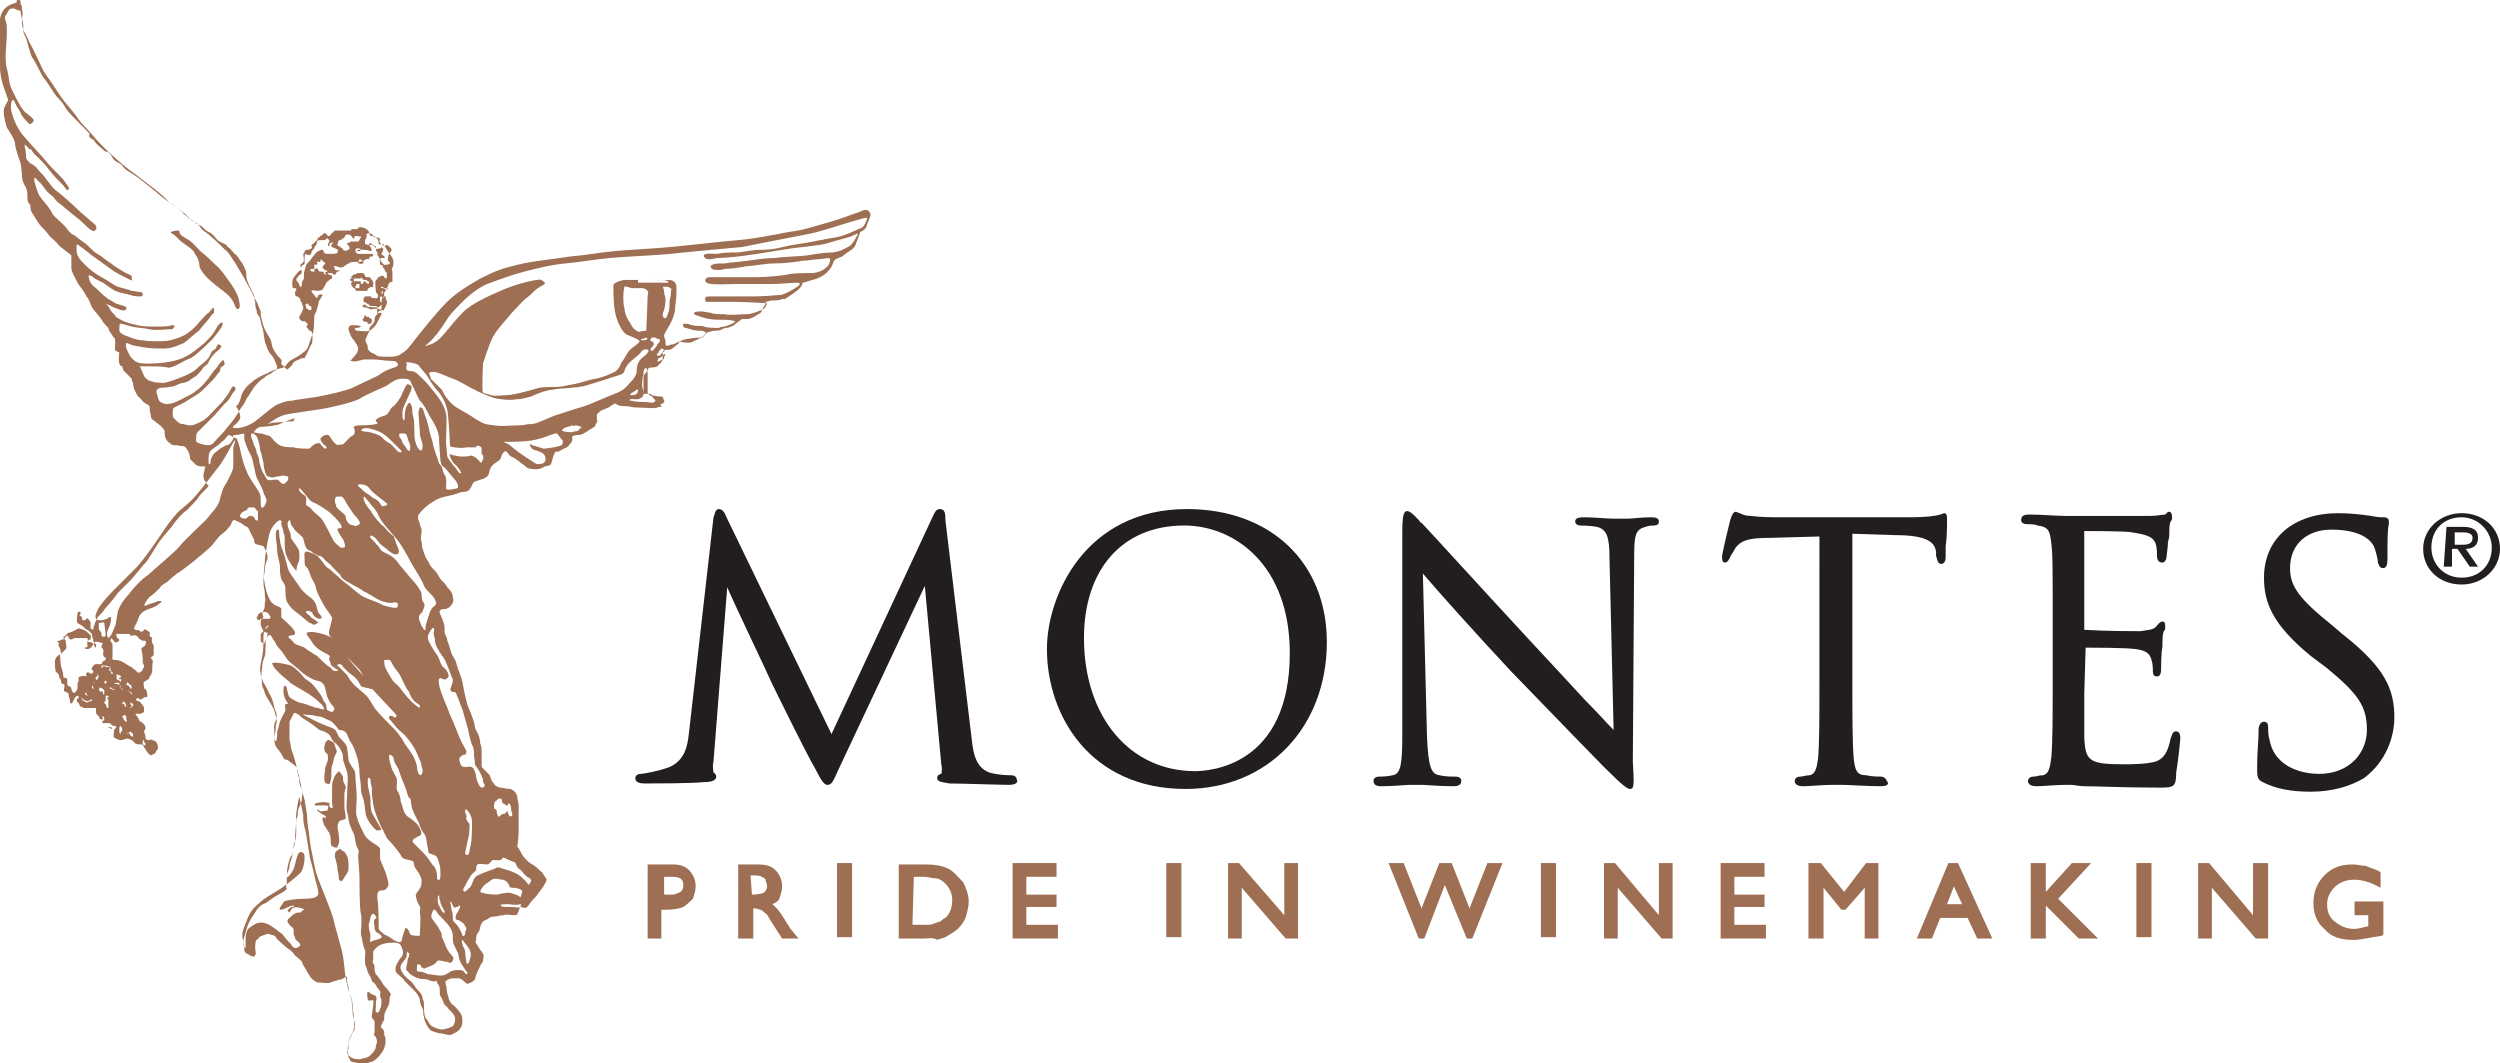 <?xml version="1.0" encoding="utf-8"?>
<!-- Generator: Adobe Illustrator 27.2.0, SVG Export Plug-In . SVG Version: 6.00 Build 0)  -->
<svg version="1.1" id="Capa_1" xmlns="http://www.w3.org/2000/svg" xmlns:xlink="http://www.w3.org/1999/xlink" x="0px" y="0px"
	 viewBox="0 0 182.2 77.5" style="enable-background:new 0 0 182.2 77.5;" xml:space="preserve">
<style type="text/css">
	.st0{fill:#221E1F;}
	.st1{fill:#9E6F53;}
</style>
<g>
	<path class="st0" d="M137.1,57.3c-1.1,0-2.3-0.1-2.9-0.1h-0.3c-0.1,0-0.2,0-0.4,0c-0.6,0-1.6,0.1-2.1,0.1c-0.1,0-0.6,0-0.6-0.4
		c0-0.1,0.1-0.3,0.4-0.3c0.2,0,0.4-0.1,0.7-0.1c0.4-0.1,0.5-0.5,0.6-1.2c0.1-1.1,0.1-3.1,0.1-5.6V39.1l-3.6,0.1
		c-1.6,0-2.1,0.2-2.5,0.7c-0.2,0.4-0.4,0.6-0.4,0.7c-0.1,0.2-0.2,0.4-0.4,0.4c-0.1,0-0.2-0.1-0.2-0.4c0-0.3,0.6-2.7,0.6-2.7
		c0.1-0.3,0.2-0.6,0.4-0.6c0.1,0,0.2,0.1,0.3,0.1c0.2,0.1,0.4,0.2,0.8,0.2c0.7,0.1,1.7,0.1,2,0.1h9.6c1.2,0,1.9-0.1,2.2-0.2
		c0.1,0,0.2-0.1,0.3-0.1c0.2,0,0.2,0.3,0.2,0.4c0,0.5,0,1.4-0.1,2c0,0.4,0,0.7,0,0.8c0,0.4-0.2,0.5-0.3,0.5c-0.3,0-0.3-0.3-0.4-0.6
		v-0.3c-0.1-0.6-0.5-1.2-3-1.2l-3.1-0.1v10.8c0,2.4,0,4.5,0.1,5.6c0.1,0.8,0.2,1.2,0.9,1.2c0.4,0.1,0.9,0.1,1.1,0.1
		c0.2,0,0.4,0.2,0.4,0.3C137.7,57.1,137.6,57.3,137.1,57.3"/>
	<path class="st0" d="M157.3,57.4c-2.7,0-4.4-0.1-5.4-0.1c-0.4,0-0.7-0.1-1-0.1c-0.1,0-0.2,0-0.4,0c-0.6,0-1.6,0.1-2.1,0.1
		c-0.1,0-0.6,0-0.6-0.4c0-0.1,0.1-0.3,0.4-0.3c0.2,0,0.4-0.1,0.7-0.1c0.4-0.1,0.5-0.5,0.6-1.3c0.1-1.1,0.1-3.1,0.1-5.6v-4.5
		c0-4,0-4.7-0.1-5.5c-0.1-0.9-0.2-1.2-1-1.3c-0.2-0.1-0.6-0.1-0.8-0.1s-0.4-0.1-0.4-0.3c0-0.4,0.4-0.4,0.6-0.4c0.9,0,2,0.1,2.6,0.1
		h0.3c0.2,0,5.3,0,5.9,0c0.5,0,0.9-0.1,1.1-0.1l0.1-0.1c0.1-0.1,0.1-0.1,0.2-0.1c0.1,0,0.2,0.1,0.2,0.4c0,0.1,0,0.2-0.1,0.3
		c-0.1,0.2-0.1,0.5-0.1,0.9c0,0.1,0,0.3-0.1,0.6c0,0.4-0.1,0.9-0.1,1.1c0,0.1-0.1,0.4-0.3,0.4s-0.4-0.1-0.4-0.5c0-0.2,0-0.6-0.1-0.9
		c-0.2-0.4-0.4-0.6-1.7-0.8c-0.4-0.1-3.2-0.1-3.5-0.1v7.2c1.7,0.1,3.6,0.1,4.1,0.1c0.6-0.1,0.9-0.1,1.1-0.3c0.2-0.2,0.3-0.4,0.5-0.4
		c0.1,0,0.2,0,0.2,0.4c0,0.1,0,0.2-0.1,0.3c-0.1,0.2-0.1,0.6-0.1,1.1c-0.1,0.5-0.1,1.4-0.1,1.6c0,0.2,0,0.6-0.3,0.6
		c-0.2,0-0.3-0.1-0.3-0.4c0-0.2,0-0.5-0.1-0.8c-0.1-0.4-0.3-0.7-1.2-0.8c-0.7-0.1-3.2-0.1-3.6-0.1l-0.1,3.4c0,1.2,0,2.9,0,3.2
		c0.1,1.6,0.3,1.9,2.8,1.9c0.6,0,1.7,0,2.4-0.2c0.6-0.2,0.9-0.7,1.1-1.7c0.1-0.2,0.1-0.5,0.4-0.5s0.3,0.4,0.3,0.5
		c0,0.2-0.2,2-0.3,2.5C158.6,57.4,158.4,57.4,157.3,57.4"/>
	<path class="st0" d="M168.4,57.7c-1.4,0-2.5-0.2-3.5-0.7c-0.4-0.2-0.4-0.4-0.4-1.1c0-1.1,0.1-1.9,0.1-2.4v-0.3
		c0-0.2,0.1-0.6,0.4-0.6s0.3,0.3,0.3,0.4c0,0.2,0,0.6,0.1,0.9c0.4,2.2,2.7,2.5,3.6,2.5c2.3,0,3.5-1.6,3.5-3.2c0-1.7-0.6-2.6-2.9-4.5
		l-1.2-0.9c-2.8-2.3-3.4-3.9-3.4-5.7c0-2.9,2.2-4.7,5.4-4.7c0.9,0,1.7,0.1,2.4,0.2c0.5,0.1,0.7,0.1,0.9,0.1c0.1,0,0.4,0,0.4,0.3
		c0,0,0,0.1,0,0.2c-0.1,0.4-0.1,1.2-0.1,2.5c0,0.2,0,0.7-0.3,0.7s-0.3-0.2-0.4-0.4c0-0.3-0.2-1-0.3-1.2c-0.2-0.4-0.9-1.2-3.1-1.2
		c-1.8,0-3,1.1-3,2.8c0,1.3,0.6,2.2,3.1,4.2l0.7,0.6c3.2,2.5,3.8,4.1,3.8,6.1c0,1.4-0.6,3.2-2.2,4.4C171.3,57.3,170,57.7,168.4,57.7
		"/>
	<path class="st0" d="M118.8,57.5c-0.2,0-0.5-0.2-2-1.7c-0.2-0.2-3.9-4-6.7-6.9c-2.7-2.9-5.3-5.8-6.4-7.1l0.3,11.9
		c0.1,2.2,0.3,2.7,0.9,2.8c0.4,0.1,0.9,0.1,1.2,0.1c0.2,0,0.4,0.1,0.4,0.3c0,0.4-0.4,0.4-0.6,0.4c-1.1,0-1.9-0.1-2.3-0.1
		s-0.4,0-0.8,0s-1.2,0.1-2.1,0.1c-0.2,0-0.6,0-0.6-0.4c0-0.1,0.1-0.3,0.4-0.3c0.1,0,0.6,0,1-0.1c0.6-0.1,0.7-0.8,0.7-3.1V38.7
		c0-1.6,0.2-1.9,1.2-0.8c0.1,0.1,0.1,0.2,0.2,0.2c0.4,0.4,4.3,4.7,8.1,8.8c1.3,1.4,2.7,2.9,3.8,4.1c0.9,0.9,1.6,1.7,2.1,2.2
		l-0.3-12.5c0-1.6-0.2-2.1-0.9-2.3c-0.5-0.1-1.2-0.1-1.2-0.1c-0.2,0-0.4-0.1-0.4-0.3c0-0.3,0.4-0.3,0.7-0.3c0.7,0,1.6,0.1,2.1,0.1
		s0.6,0,1,0s1-0.1,1.7-0.1c0.2,0,0.6,0,0.6,0.3c0,0.2-0.1,0.3-0.4,0.3c-0.1,0-0.3,0-0.6,0.1c-0.7,0.2-0.8,0.6-0.8,2.1l-0.1,15
		C119.1,57.2,119.1,57.5,118.8,57.5"/>
	<path class="st0" d="M73.5,57.2c-0.6,0-3.4-0.1-4.3-0.1c-0.5-0.1-0.9-0.1-0.9-0.4c0-0.2,0.2-0.3,0.3-0.3c0,0,0.1-0.3,0-0.7l-1.2-13
		l-6.3,13.4c-0.4,0.9-0.5,1.1-0.8,1.1c-0.2,0-0.4-0.2-0.9-1.2c-0.7-1.2-2.6-5.1-3-5.9l-0.1-0.2c-0.2-0.5-2.7-5.7-3.3-7.1l-1,12.7
		c-0.1,0.4,0,0.7,0,0.8c0,0,0.2,0.1,0.2,0.3c0,0.3-0.4,0.4-0.9,0.4c-0.9,0.1-3.7,0.1-4.3,0.1s-0.7-0.2-0.7-0.4
		c0-0.1,0.1-0.3,0.4-0.3c0.2,0,1.3-0.2,2.1-0.5c1.1-0.5,1.3-1.5,1.4-2.4L52,37.7c0.1-0.2,0.1-0.6,0.4-0.6c0.2,0,0.4,0.2,0.5,0.5
		l7.7,15.9L68,37.6c0.1-0.2,0.2-0.5,0.5-0.5c0.4,0,0.4,0.4,0.4,0.8l1.9,15.8c0.1,0.9,0.2,2.2,1.3,2.6c0.7,0.2,1.4,0.2,1.6,0.2
		c0.3,0,0.4,0.2,0.4,0.3C74.2,57,74.1,57.2,73.5,57.2"/>
	<path class="st0" d="M86.4,57.5c-6.9,0-10.1-5.3-10.1-10.2c0-3.9,2.8-10.2,10.2-10.2c6.1,0,10.2,3.9,10.2,9.7
		C96.7,53,92.4,57.5,86.4,57.5 M86.3,38.3c-4.5,0-7.3,3.2-7.3,8.2c0,5.7,3.3,9.7,8.1,9.7c1.1,0,6.9-0.4,6.9-8.6
		C94,41.2,90,38.3,86.3,38.3"/>
	<path class="st0" d="M179.4,37.4c1.6,0,2.8,1.1,2.8,2.6c0,1.4-1.2,2.6-2.8,2.6s-2.8-1.1-2.8-2.6S177.9,37.4,179.4,37.4 M179.4,42.1
		c1.3,0,2.2-0.9,2.2-2.2c0-1.2-1-2.2-2.2-2.2c-1.3,0-2.2,0.9-2.2,2.2C177.2,41.1,178.1,42.1,179.4,42.1 M178.3,38.4h1.2
		c0.7,0,1.1,0.2,1.1,0.8c0,0.5-0.3,0.8-0.9,0.8l0.9,1.3H180l-0.9-1.3h-0.4v1.3h-0.6L178.3,38.4L178.3,38.4z M178.9,39.7h0.6
		c0.4,0,0.7-0.1,0.7-0.5c0-0.3-0.3-0.4-0.7-0.4h-0.6V39.7z"/>
	<path class="st1" d="M1.4,0c0.1,0,0.1,0.1,0.1,0.3c0.1,0.1,0.1,0.2,0.1,0.4c0.1,0.2,0,0.6,0,0.7c0.1,0.2,0.1,0.5,0.1,0.8
		s0.1,0.3,0.2,0.6C2,3,2,3.2,2.1,3.5c0.1,0.2,0.1,0.4,0.2,0.6c0.1,0.2,0.2,0.3,0.3,0.5S3,5.4,3.2,5.7C3.4,5.9,3.8,6.6,4.1,7
		c0.4,0.4,0.6,0.7,0.7,0.9c0.1,0.2,0.7,0.8,1.3,1.4s0.4,0.4,0.4,0.6s0.3,0.2,0.4,0.4c0.1,0.2,0.4,0.4,0.6,0.6
		c0.2,0.2,0.2,0.1,0.4,0.2c0.1,0.1,0.2,0.2,0.3,0.4c0.1,0.2,0.3,0.3,0.5,0.4s0.2,0.2,0.4,0.4c0.1,0.1,0.3,0.2,0.9,0.6
		c0.5,0.4,0.9,0.7,1.4,1.1c0.4,0.4,1,0.8,1.2,0.9c0.2,0.2,0.6,0.4,0.8,0.7c0.3,0.2,0.4,0.4,0.8,0.6s0.3,0.3,0.6,0.6
		c0.4,0.2,1.3,1.1,1.6,1.4c0.3,0.2,0.4,0.5,0.7,0.9c0.2,0.3,0.4,0.7,0.6,1c0.1,0.2,0.6,1.1,0.7,1.3c0.1,0.3,0.3,0.5,0.4,0.8
		s0.2,0.4,0.2,0.6c0,0.2,0,0.2,0.1,0.6s0.1,0.3,0.2,0.6c0.1,0.2,0.2,0.4,0.4,0.7c0.1,0.2,0.1,0.5,0.2,0.7s0.2,0.4,0.5,0.7
		c0.2,0.2,0.1,0.2,0.1,0.4c0,0.1,0.1,0.1,0.2,0.2c0.1,0.2,0.1,0.1,0.2,0.2s0.1-0.1,0.2-0.1c0.1-0.1,0.2-0.2,0.3-0.4
		c0.1-0.1,0.4-0.2,0.4-0.2s0.1-0.1,0.3-0.1c0.2,0,0.1-0.1,0.2-0.2c0.1-0.2,0.1-0.2,0.2-0.4s0.1-0.3,0.2-0.4c0.1-0.1,0.1-0.9,0-0.9
		c0-0.1-0.1-0.1-0.1-0.1c-0.1,0-0.1-0.1-0.2-0.2c-0.1-0.1-0.1-0.1,0-0.2s-0.1-0.2-0.1-0.2c0-0.1-0.2-0.1-0.3-0.1
		c-0.1-0.1-0.2-0.1-0.2-0.3c0.3-0.5,0.3-0.6,0.3-0.7S22,22.2,22,22.1s-0.1-0.1-0.1-0.2c0-0.1-0.1-0.2-0.1-0.2
		c-0.1-0.1-0.1-0.1-0.2-0.1s-0.1-0.2-0.1-0.3s0.1-0.1,0.1-0.2c0-0.1-0.1-0.1-0.2-0.1s-0.1-0.2-0.1-0.4c0-0.2,0.1-0.4,0.2-0.5
		s0.3-0.4,0.4-0.4s0-0.2,0-0.4c0-0.1,0.2-0.1,0.2-0.2c0.1-0.1,0-0.5,0-0.6c0.1-0.1,0.1-0.1,0.1-0.2c0.1-0.1,0.1-0.1,0.3-0.1
		c0.1,0,0.1-0.1,0.2-0.1s0-0.1,0-0.2s0.1-0.1,0.2-0.2s0.2-0.2,0.2-0.2c0.1-0.1,0-0.1,0.1-0.2c0.2,0,0.1-0.1,0.1-0.1
		c0.1,0,0.1,0,0.2-0.1c0.1-0.1,0.1-0.1,0.2-0.1s0.1,0.1,0.1,0.1c0.1,0.1,0.1,0.1,0.2,0.1c0.1,0,0.1-0.2,0.2-0.2
		c0.1-0.1,0.2-0.2,0.2-0.2c0.1,0,1.2,0,1.2,0v-0.1c0.1,0,0.2,0,0.4,0c0.1,0,0.1-0.1,0.1-0.1c0.1-0.1,0.5,0,0.6,0.1s0.2,0.1,0.2,0.3
		c0.1,0.2,0.1,0.2,0.1,0.2s0.1,0,0.2,0c0.1,0,0.2,0.1,0.3,0.2s0.1,0.4,0.1,0.4s0.1,0,0.2,0c0.1,0,0.2,0,0.2,0.1
		c0.1,0.1,0.1,0.2,0.2,0.3c0.1,0.2,0.3,0.4,0.4,0.6c0.1,0.2,0.1,0.5,0,0.7s0,0.1,0,0.4c0,0.2,0,0.5,0,0.6s-0.1,0-0.2,0.1
		c-0.1,0.1-0.1,0.1-0.1,0.2c0,0.1-0.1,0.1-0.1,0.2c0,0.1-0.1,0.1-0.1,0.2C28,21.3,28,21.3,28,21.4c0,0.1,0,0.3-0.1,0.3
		c-0.1,0.1-0.1,0.3-0.1,0.4c0,0.1,0,0.4,0,0.4s-0.1,0.1-0.2,0.2c-0.1,0.2-0.1,0.2-0.2,0.3c-0.1,0.1-0.1,0.2-0.1,0.4
		c-0.1,0.2-0.2,0.3-0.3,0.4c-0.1,0.1-0.1,0.2-0.1,0.4c-0.1,0.1-0.1,0.2-0.2,0.4c-0.1,0.2-0.1,0.2,0,0.4s0.1,0.2,0.1,0.4
		c0.1,0.2,0.2,0.3,0.5,0.4c0.2,0.2,0.4,0.2,1.1,0.2s0.8-0.2,1.1-0.4s0.6-0.7,1.1-1.3s0.7-0.9,1.6-1.9c0.8-0.9,1.6-1.4,2.8-2.1
		c1.2-0.6,1.5-0.7,2.7-1s2.6-0.4,3.8-0.6c1.2-0.1,2.2-0.3,3.3-0.4s3.1-0.2,4.1-0.3c1.1-0.1,3.7-0.4,4.9-0.5s2.7-0.4,3.7-0.6
		c1-0.1,1.8-0.4,2.9-0.7c1.1-0.3,1.7-0.6,2.1-0.7c0.5-0.2,0.4-0.2,0.6-0.2s0.2,0.1,0.3,0.2c0.1,0.2,0,0.3-0.1,0.6
		c-0.1,0.2-0.1,0.3-0.2,0.5s-0.4,0.3-0.4,0.3s-0.1,0.3-0.3,0.8c-0.1,0.5-0.6,0.6-0.9,0.9c-0.2,0.2-0.6,0.2-0.7,0.4
		c-0.1,0.1-0.1,0.4-0.4,0.7c-0.2,0.3-0.7,0.6-1.2,0.7c-0.6,0.2-0.7,0.2-0.7,0.2c-0.1,0.4-0.4,0.6-1,1c-0.6,0.4-0.2,0.1-0.5,0.2
		c-0.2,0.1-0.5,0.1-0.8,0.1C55.8,22,55.8,22,55.8,22s0,0.2-0.1,0.3s-0.1,0.2-0.2,0.4s-0.3,0.2-0.4,0.3s-0.4,0.2-0.4,0.2
		c-0.1,0.1-0.7,0-0.7,0.1c-0.1,0.1-0.3,0.2-0.5,0.4c-0.2,0.1-0.4,0.2-0.6,0.2s-0.3,0.2-0.7,0.2s-0.4,0.1-0.6,0.1
		c-0.2,0.1-0.2,0.2-0.3,0.3s-0.2,0.1-0.4,0.2c-0.1,0.1-0.3,0.1-0.4,0.2c-0.1,0.1-0.6,0.1-0.9,0c-0.2,0-0.1,0.1-0.1,0.1
		s-0.4,0.3-0.5,0.4c-0.1,0.1-0.3,0.1-0.5,0.1s-0.2,0.2-0.2,0.2s0,0.2,0,0.4s-0.1,0.2-0.1,0.3c-0.1,0.1-0.2,0.2-0.3,0.3
		c-0.2,0.1-0.6,0.1-0.6,0.1s-0.1,0.1-0.1,0.2c-0.1,0.1-0.3,0.4-0.3,0.4v1.3c0,0,0.2,0,0.4,0s0.2,0.1,0.2,0.1s0.4,0.1,0.7,0.1
		c0.2,0,0.1,0.2,0.2,0.3c0.1,0.1-0.1,0.2-0.3,0.3c0.3,0.2,0,0.1-0.2,0.2s-0.9,0-1.4,0s-0.6-0.1-0.9-0.1s-0.4,0-0.6-0.1
		c-0.2-0.1-0.2-0.1-0.2-0.1c-0.1,0.1-0.2,0.1-0.3,0.2c-0.1,0.1-0.2,0.1-0.4,0.2c-0.2,0.1-0.3,0.1-0.4,0.2c-0.1,0.1-0.2,0.2-0.2,0.2
		s0,0.2,0,0.4c0.1,0.2-0.1,0.2-0.1,0.4c-0.1,0.2-0.3,0.2-0.7,0.5c-0.4,0.2-0.4,0.2-0.6,0.2c-0.2,0-0.4,0.1-0.4,0.1v0.1
		c0,0.1,0.1,0.2-0.2,0.5c-0.2,0.3-0.3,0.2-0.6,0.4s-0.4,0.1-0.4,0.1s-0.1,0.1-0.1,0.2c-0.1,0.1-0.1,0.3-0.2,0.6
		C40.1,34,40,33.9,39.7,34c-0.2,0.1-0.3,0.2-0.7,0.2s-0.6-0.1-0.7-0.2c-0.2-0.2-0.3-0.2-0.5-0.4c-0.2-0.1-0.2-0.2-0.5-0.3
		c-0.2-0.1-0.2-0.2-0.4-0.4c-0.1-0.1-0.3,0.2-0.3,0.2s-0.1,0.2-0.1,0.3c-0.1,0.2-0.4,0.3-0.6,0.5c-0.2,0.2-0.2,0.4-0.3,0.7
		c-0.1,0.2-0.4,0.3-0.4,0.3s-0.3,0.1-0.6,0.2c-0.2,0.1-0.1,0.2-0.4,0.6c-0.2,0.2-0.4,0.1-0.7,0.2c-0.2,0.1-0.6,0.2-1.1,0.3
		c-0.4,0.1-0.6,0.2-0.9,0.4c-0.2,0.1-0.8,0.6-0.9,0.8c-0.1,0.1-0.2,0.2-0.1,0.5c0.1,0.2,0.1,0.4,0.2,0.6c0.1,0.3-0.1,0.6,0,0.9
		c0.1,0.3,0,0.3,0.1,0.6c0.1,0.2,0.1,0.5,0.4,0.9c0.2,0.4,0.2,0.4,0.5,0.7c0.2,0.2,0.2,0.3,0.4,0.6c0.2,0.2,0.4,0.4,0.5,0.6
		c0.1,0.1,0.4,0.4,0.4,0.7c0.1,0.3,0,0.5-0.2,0.7s-0.4,0.2-0.6,0.2c-0.2,0.1-0.2,0.2-0.1,0.4c0.1,0.2,0.1,0.2,0.2,0.5
		c0.1,0.2,0.1,0.4,0.1,0.7s0.2,0.4,0.2,0.7c0.1,0.2,0.2,0.6,0.3,0.9c0.1,0.3,0.3,0.4,0.4,0.9c0.1,0.4,0.3,0.7,0.4,1.2
		c0.1,0.5,0.2,1.1,0.3,1.4c0,0.2,0.3,0.8,0.4,1.1c0.1,0.3,0.2,0.6,0.2,0.7c0,0.2,0.1,0.3,0.2,0.5c0.1,0.2,0.2,0.5,0.2,0.8
		c0.1,0.2,0.1,0.4,0.1,0.7c0,0.3,0,0.4,0,0.7s0,0.3,0.1,0.4s0.2,0.2,0.4,0.4c0.2,0.2,0.1,0.3,0.3,0.6c0.2,0.2,0.1,0.2,0.3,0.3
		s0.2,0.1,0.3,0.1s0.4,0.1,0.7,0.1c0.3,0.1,0.5,0.4,0.5,0.6s0.1,0.3,0.1,0.6v1.8c0,0.6-0.1,1.2-0.1,1.2s0.1,0.1,0.2,0.3
		c0.1,0.2,0.2,0.4,0.4,0.6s0.3,0.3,0.5,0.4s0.4,0.3,0.6,0.5c0.2,0.1,0.2,0.3,0.4,0.5c0.1,0.2-0.1,0.4-0.2,0.6
		c-0.1,0.2-0.4,0.5-0.5,0.7c-0.2,0.2-0.4,0.4-0.6,0.7c-0.2,0.3-0.4,0.1-0.6,0.1c-0.2,0.6-0.2,0.6-0.4,0.6c-0.3,0-0.6-0.1-0.8,0
		c-0.3,0-0.4,0.1-0.7,0.1s-0.3,0.1-0.5,0.2s-0.3,0.1-0.4,0.3c-0.1,0.1-0.1,0.4-0.2,0.6c-0.2,0.2-0.2,0.4-0.2,0.6
		c-0.1,0.2,0,0.2,0.1,0.4c0.1,0.2,0.2,0.3,0.4,0.6c0.1,0.2,0,0.4,0,0.5c0,0.2-0.1,0.1-0.2,0.4c-0.1,0.2-0.1,0.2-0.2,0.4
		c-0.1,0.2-0.1,0.3-0.2,0.6c-0.3,0.3-0.4,0.2-0.5,0.3c-0.1,0-0.2-0.1-0.3-0.2s-0.1-0.1-0.3-0.2c-0.2,0-0.4,0-0.6,0
		c-0.3,0.1-0.3,0.1-0.4,0.2c-0.1,0.1,0,0.1,0,0.3c0.1,0.2,0,0.2,0.1,0.6s0.1,0.2,0.1,0.4c0.1,0.2,0.2,0.4,0.4,0.5
		c0.2,0.2,0.3,0.3,0.5,0.6c0.1,0.2,0.1,0.4,0.1,0.6s-0.1,0.4-0.2,0.5c-0.1,0.2-0.4,0.3-0.6,0.4c-0.2,0.1-0.6-0.1-0.9-0.1
		c-0.3-0.1-0.4-0.1-0.6-0.2c-0.1-0.1-0.2-0.2-0.3-0.4c-0.1-0.2-0.2-0.4-0.2-0.6c-0.1-0.2,0-0.4-0.1-0.6s-0.2-0.4-0.2-0.6
		s-0.2-0.5-0.4-0.7s-0.6-0.6-0.7-0.7c-0.1-0.2-0.4-0.4-0.6-0.6c-0.1-0.1-0.1-0.4,0-0.6s0.2-0.4,0.4-0.6c0.1-0.2,0.1-0.4,0-0.6
		c-0.1-0.4-0.4-0.4-0.6-0.4s-0.5,0-0.8,0.1s-0.4,0.2-0.5,0.3c-0.2,0.2-0.2,0.2-0.2,0.4c0,0.2,0,0.2,0,0.4c0,0.2-0.1,0.1,0,0.3
		c0.1,0.2,0.1,0.1,0.1,0.5c0.1,0.4,0.1,0.3,0.2,0.4c0.1,0.2,0.2,0.2,0.4,0.6c0.2,0.3,0.2,0.2,0.5,0.6c0.2,0.3,0,0.2,0,0.4
		c0,0.2,0,0.4-0.1,0.6s-0.1,0.2-0.2,0.4C28,73.9,28,74,28,74.3c-0.1,0.2-0.1,0.2-0.2,0.4c-0.1,0.2,0,0.2,0.1,0.3
		c0.1,0.1,0.1,0.2,0.1,0.4c0.1,0.3,0.1,0.2,0.1,0.4s0,0.3-0.1,0.6c-0.1,0.2-0.2,0.4-0.4,0.6s-0.4,0.4-0.6,0.4
		c-0.2,0.1-0.4,0.1-0.7,0.1s-0.4-0.1-0.6-0.1c-0.2-0.1-0.2-0.1-0.2-0.2c-0.1-0.1-0.1-0.2-0.1-0.3c-0.1-0.1-0.1-0.2-0.1-0.3
		c0-0.1,0.1-0.1,0.1-0.2c0-0.2,0-0.5,0.1-0.7s0.2-0.5,0.3-0.6s0.1-0.5,0-0.8s-0.1-0.4-0.1-0.7c-0.1-0.3,0-0.4-0.1-0.8
		c-0.1-0.3-0.2-0.7-0.2-0.9c-0.1-0.2-0.1-0.3-0.1-0.4c-0.1-0.1,0.1-0.4-0.1-0.3c-0.1,0-0.2,0.2-0.5,0.2c-0.2,0.1-0.4,0.1-0.6,0.2
		c-0.2,0.1-0.7,0-0.9,0s-0.2-0.1-0.4-0.2c-0.1-0.1-0.2-0.2-0.3-0.4c-0.1-0.1-0.2-0.4-0.3-0.5c-0.1-0.1-0.1-0.2-0.2-0.4
		c-0.1-0.2-0.5-0.4-0.6-0.6s-0.5-0.4-0.7-0.6s-0.5-0.4-0.6-0.6s-0.3-0.1-0.4-0.2c-0.2-0.1-0.3,0-0.6,0.1c-0.3,0.1-0.2,0.2-0.4,0.3
		c-0.1,0.1-0.1,0.4-0.1,0.6s0.1,0.4,0,0.5c-0.1,0.2-0.1,0.1-0.2,0.1s-0.2-0.1-0.4-0.2c-0.2-0.1-0.2-0.2-0.2-0.5
		c-0.1-0.2-0.1-0.4,0-0.7s0.1-0.4,0.2-0.7c0.1-0.3,0.3-0.7,0.6-1.1c0.2-0.4,0.5-0.6,0.8-0.7c0.3-0.2,0.5-0.4,0.9-0.6
		s0.6-0.4,0.6-0.4s-0.1-0.2,0-0.4c0-0.2,0-0.4,0-0.6c0-0.2,0.2-0.4,0.2-0.7c0-0.2,0.1-0.3,0.2-0.7c0.1-0.4,0.1-0.4,0.1-0.7
		c0-0.4,0.1-0.2,0.1-0.5s0.1-1.4,0.1-1.5s0.1-0.1,0.1-0.4c0-0.4,0.1-0.4,0.2-0.7c0.1-0.3,0.1-0.2,0.1-0.4s0.1-0.5,0-0.7
		s-0.1-0.1-0.1-0.2c-0.1-0.1-0.1-0.6-0.1-0.6s-0.1-0.2-0.1-0.4c-0.1-0.2,0-0.3-0.1-0.4s-0.2-0.2-0.5-0.4c-0.2-0.2-0.3-0.1-0.4-0.2
		c-0.3-0.6-0.4-0.6-0.6-0.9C20,54.2,20,54,20,53.8s0.1-0.4,0.1-0.9c0.1-0.5,0.1-0.2,0-0.7s-0.2-0.6-0.3-0.8
		c-0.1-0.2-0.4-0.6-0.5-0.9c-0.1-0.4-0.2-0.4-0.2-0.6c0-0.2-0.1-0.7,0-1.2c0-0.4,0.1-0.6,0.2-0.9c0.1-0.3,0-1,0.1-1.2
		s0.1-0.5,0.1-0.5h-0.1c-0.1,0-0.2-0.1-0.3-0.3S19,45.6,19,45.3c0-0.2,0.1-0.2,0.2-0.3c-0.1-0.3-0.1-0.3,0-0.5s0.1-0.3,0.1-0.6
		c0.1-0.3,0-0.2,0-0.6s-0.1-0.4-0.1-0.9s0.1-0.6,0.1-0.9c0-0.4,0.2-0.7,0.2-0.9s-0.1-0.4-0.2-0.6c-0.1-0.3-0.2-0.2-0.5-0.3
		c-0.4-0.1-0.2-0.2-0.3-0.4c-0.1-0.2-0.1-0.2-0.3-0.6c-0.1-0.3-0.2-0.3-0.4-0.4c-0.2-0.2-0.5-0.3-0.7-0.4c-0.2,0-0.2,0.2-0.3,0.4
		c-0.2,0.2-0.3,0.4-0.6,0.6c-0.3,0.2-0.6,0.7-0.8,0.9C15.2,40,14.5,40.6,14,41c-0.4,0.3-0.9,0.7-1.1,0.8c-0.1,0.1-0.4,0.3-0.7,0.6
		c-0.3,0.2-0.4,0.2-0.6,0.5c-0.2,0.2-0.4,0.4-0.7,0.6c-0.2,0.2-0.4,0.6-0.4,0.6s0.1,0.1,0.2,0c0.2-0.1,0.3-0.1,0.6-0.2
		c0.2-0.1,0.2-0.1,0.4-0.1c0.1,0,0.1,0.1-0.1,0.2c-0.1,0.1-0.1,0.1-0.3,0.2c-0.2,0.1-0.2,0.1-0.5,0.2c-0.2,0.1-0.3,0.1-0.5,0.3
		s-0.2,0.4-0.3,0.6c-0.1,0.2-0.2,0.4-0.2,0.4s-0.1,0.2,0.1,0.2C10,46,10,45.8,10.2,46c0.2,0.1,0.2,0,0.3-0.1c0.1-0.1,0.1,0,0.3,0.1
		c0.2,0.1,0.1,0.2,0.1,0.3s0.1,0.1,0.2,0.2c-0.1,0.2,0,0.2,0,0.4c0.1,0.1,0.1,0.1,0.1,0.2c0,0.1,0,0.4,0,0.6c0,0.1-0.2,0.2-0.2,0.2
		s0,0.1,0.1,0.2c0.1,0.1,0,0.2,0,0.4s0,0.3,0,0.3s0,0.2-0.1,0.4c-0.1,0.1-0.1,0.1-0.1,0.1s0,0.2-0.1,0.2c-0.1,0.1-0.2,0.1-0.3,0.2
		c-0.1,0.1,0,0.2,0,0.4c-0.1,0.1,0.1,0.1,0.1,0.1c0,0.1,0.1,0.1,0.1,0.2c0,0.1,0.1,0.4,0,0.4s-0.2,0-0.3,0.1s-0.2,0.1-0.3,0
		C10,50.8,9.9,51,9.9,51s0.1,0.1,0.2,0.1s0.2,0.2,0.3,0.3c0.1,0.1,0.1,0.2,0.1,0.4s-0.1,0.1-0.2,0.2c-0.2,0.1-0.5-0.1-0.4,0.1
		c0.1,0.1,0.1,0.1,0.2,0.3s0.1,0.2,0.2,0.2c0.1,0.1,0.1,0.1,0.2,0.2s0.1,0.2,0.1,0.3c0,0.1-0.1,0.1-0.1,0.2s0.1,0.2,0.1,0.4
		c0,0.2,0,0.1,0.1,0.2s0.2,0,0.3,0c0.1,0,0.2,0.1,0.3,0.1c0.1,0.1,0.2,0.2,0.2,0.4c0.1,0.1-0.1,0.3-0.2,0.5C11.1,55,11,55.1,10.9,55
		s-0.2-0.2-0.3-0.4c-0.1-0.1-0.1-0.2-0.2-0.3c-0.1-0.1-0.3,0-0.5-0.1S9.8,54,9.5,53.9c-0.2-0.1-0.2-0.1-0.5,0
		c-0.2,0.1-0.4,0-0.6-0.1s-0.1-0.2-0.1-0.4c0-0.2,0-0.2,0.1-0.3c0.1-0.1,0.1-0.2-0.1-0.2c-0.1,0-0.2-0.1-0.3-0.2c-0.5,0-0.5,0-0.5,0
		c-0.1,0,0-0.2,0-0.2s0.1,0.1,0.1-0.1c0-0.2-0.1-0.2-0.1-0.2c-0.1,0,0,0.1,0,0.2c-0.1,0.1-0.1,0-0.2,0s0-0.1-0.1-0.2
		c-0.1-0.1-0.1,0-0.1-0.1C7,52,7,52,7,52v-0.4H6.1C6,51.6,6,51.5,6,51.5H5.9c-0.1,0-0.1-0.1-0.1-0.1s0-0.1-0.1-0.2
		c-0.1,0-0.1-0.1-0.1-0.2c0-0.1,0.1-0.1,0.1-0.1c0.1-0.1,0-0.2,0-0.2s-0.1,0-0.2,0.1C5.4,50.9,5.4,51,5.4,51
		c-0.1,0.1-0.1,0.1-0.1,0.2c-0.1,0.1-0.1,0.1-0.2,0c0,0,0-0.2,0-0.2S5,50.8,5,50.6c0-0.1,0-0.1-0.1-0.1c-0.1-0.1-0.1-0.1-0.2-0.1
		c-0.1-0.1,0-0.2,0-0.4s-0.1-0.1-0.2-0.2c-0.1-0.1,0-0.2-0.1-0.3s-0.1-0.2-0.1-0.3C4.2,49.1,4.2,49,4.1,49C4,48.9,4,48.3,4,48.2
		C4,48,4.1,48,4.1,47.9c0.1-0.1,0.2-0.2,0.3-0.2c0.1-0.1,0-0.2,0-0.4c-0.1-0.2-0.1-0.1-0.1-0.2c-0.1-0.1,0-0.2,0-0.2s0-0.1-0.1-0.1
		s0-0.1,0.1-0.1s0.1-0.1,0.3-0.1c0.2-0.1,0.1-0.2,0.2-0.2C4.9,46.3,5,46.3,5,46.5c0.1,0.1,0.1,0.1,0.2,0.1c0.1,0,0.2-0.1,0.2-0.1
		s0.4,0,0.6,0s0.2,0,0.3,0s0.1,0.1,0.1,0.2c0,0.1,0.1,0.1,0.2,0.1c0.1,0,0.1,0.1,0.2,0.1c0.1,0.1,0.1,0.3,0.1,0.3s0.1,0,0.1-0.1
		s0-0.2-0.1-0.2c-0.1-0.1-0.1-0.2-0.1-0.3c-0.1-0.1-0.1-0.4-0.1-0.4S6.6,46.1,6.5,46c-0.1-0.1-0.2-0.1-0.3-0.2
		c-0.1-0.1-0.2-0.2-0.4-0.3s-0.2-0.2-0.2-0.2s0-0.6,0.1-0.7c0.1-0.1,0.2,0.1,0.2,0.1l-0.1,0.1c0,0,0,0.1,0.1,0.1C6,45,6,45.2,6,45.2
		h0.2c0.1,0,0-0.1,0.1-0.1c0.1-0.1,0.1,0,0.2,0.1c0.1,0.1,0.1,0.1,0.1,0.2c0,0.1,0,0.4,0,0.4l0.2,0.1c0,0,0-0.2,0.1-0.4
		c0-0.1,0.1-0.2,0.2-0.5c0.2-0.2,0.4-0.4,0.6-0.7c0.2-0.2,0.7-0.8,0.9-1.1c0.2-0.2,0.6-0.6,0.9-0.9c0.3-0.3,0.9-1.1,1.2-1.4
		c0.2-0.3,0.4-0.6,0.7-1.1c0.3-0.5,0.6-0.8,1.1-1.4c0.4-0.6,0.9-1.1,1.1-1.2c0.2-0.2,0.8-0.8,0.9-1s0.7-0.7,0.7-0.8
		c-0.1-0.1,0,0-0.1-0.1S15,35.1,14.9,35c-0.1-0.2-0.1-0.4,0-0.7c0-0.2,0.1-0.3,0.1-0.3h-0.1c-0.1,0-0.4,0-0.6-0.1
		c-0.1-0.1-0.2-0.2-0.4-0.4c-0.1-0.1,0-0.1-0.1-0.4s-0.1-0.2-0.2-0.4s-0.3-0.2-0.5-0.2c-0.2-0.1-0.4,0-0.6-0.1
		c-0.1-0.1-0.3-0.2-0.4-0.4S12,31.7,12,31.4c-0.1-0.2-0.3-0.4-0.6-0.6c-0.2-0.2-0.4-0.2-0.4-0.5c-0.1-0.3-0.1-0.7-0.1-0.7
		s-0.1-0.1-0.3-0.2c-0.2-0.1-0.2-0.2-0.4-0.4c-0.2-0.1-0.3-0.4-0.4-0.6c-0.1-0.2-0.1-0.4-0.1-0.5c-0.1-0.1-0.1-0.2-0.1-0.3
		C9.5,27.5,9.2,27.2,9,27c-0.1-0.3-0.1-0.3-0.1-0.3c0-0.1-0.1,0.1-0.2-0.2s0-0.8,0-0.8l-0.2-0.1c-0.2-0.1-0.1-0.2-0.1-0.6
		s-0.1-0.4-0.1-0.4s-0.1-0.1-0.2-0.3C8,24.2,7.9,24,7.9,23.9c-0.1-0.1-0.4-0.4-0.5-0.6c-0.1-0.2-0.5-0.6-0.7-0.9
		c-0.1-0.2-0.2-0.6-0.4-0.8c-0.1-0.2-0.2-0.4-0.6-0.9c-0.3-0.6-0.5-0.9-0.5-1.2c0-0.3,0-0.9,0-0.9S4.4,18,4.3,17.9
		c-0.1-0.2-0.6-0.6-0.7-0.7C3.5,17,3.2,16.7,3,16.5c-0.2-0.2-0.4-0.6-0.6-0.9c-0.2-0.2-0.2-0.7-0.2-0.7S2,14.8,2,14.5s0-0.6-0.1-0.8
		s-0.3-0.5-0.3-0.9s-0.1-0.9-0.1-0.9s-0.4-1.1-0.4-1.4c0-0.3-0.4-0.9-0.6-1.2C0.4,9,0.2,8.2,0.3,7.9c0.1-0.3,0.3-0.6,0.3-0.6L0.5,7
		C0.4,6.7,0,5.8,0,4.9c-0.1-1.4,0-3.5,0-3.5c0.1-0.8,0.7-1.1,1.2-1.2C1.2,0,1.3-0.1,1.4,0 M1,0.6C0.9,0.7,0.8,0.5,0.6,0.8
		C0.4,1.2,0.3,1.2,0.4,1.5s0.1,0.2,0.1,0.9S0.3,4.3,0.5,5s0.1,1,0.4,1.6C1.2,7.2,1.6,8.1,2,8.3c0.2,0.2,0.6,0.4,0.4,0.6
		C2.3,9,2.2,9.1,2.1,9S1.5,8.4,1.5,8.2C1.4,8,1.3,7.9,1.2,7.7S1,7.2,0.9,7.3C0.8,7.5,0.8,7.5,0.8,7.9c0,0.3,0.4,1.5,1,2.1
		c0.5,0.6,1.2,1.3,1.6,1.8c0.4,0.5,1.1,1.1,1.3,1.4s0.4,0.5,0.3,0.6c-0.1,0.1-0.1,0.1-0.4-0.3c-0.4-0.4-0.7-0.7-1-1.1
		S3,11.7,2.8,11.5c-0.2-0.2-0.4-0.3-0.5-0.6c-0.2,0-0.2-0.1-0.3-0.2c-0.2-0.1-0.2-0.3-0.2,0c0.1,0.3,0.1,0.7,0.1,0.8
		C2,11.7,2,11.7,2.2,11.9c0.2,0.1,0.4,0.2,0.6,0.5c0.2,0.2,0.4,0.4,0.6,0.7c0.2,0.2,0.4,0.6,0.7,0.8c0.3,0.2,1.3,1.1,1.6,1.4
		c0.2,0.2,0.7,0.6,0.9,0.8c0.3,0.2,0.5,0.4,0.4,0.6c-0.1,0.1-0.1,0.2-0.3,0.1s-0.4-0.3-0.6-0.5c-0.2-0.2-0.3-0.3-0.7-0.6
		c-0.4-0.3-0.7-0.6-1.1-0.9c-0.4-0.3-0.2-0.3-0.6-0.6c-0.4-0.3-0.5-0.6-0.7-0.8C2.8,13.2,2.6,13,2.6,13c-0.1-0.1-0.1-0.1-0.1,0.2
		c0.1,0.3,0.2,0.8,0.4,1.1s0.5,0.6,0.7,0.9s0.2,0.4,0.4,0.6c0.2,0.2,0.7,0.6,0.9,0.9s0.4,0.4,0.6,0.5c0.2,0.2,0.7,0.5,0.9,0.7
		c0.3,0.3,0.5,0.5,0.7,0.6c0.2,0.1,0.8,0.6,1,0.7c0.2,0.2,0.6,0.4,0.9,0.6s0.6,0.2,0.6,0.4c0,0.2,0.1,0.3-0.1,0.2
		c-0.2-0.1-0.4-0.2-0.8-0.4s-0.9-0.6-1.6-1.1c-0.6-0.4-1-0.8-1.2-0.9c-0.1-0.1-0.3-0.2-0.3-0.2s-0.1,0.6,0.1,0.9
		c0.1,0.2,0.3,0.4,0.6,0.7C6.5,19.6,7,20,7.4,20.2c0.4,0.2,0.9,0.6,1.2,0.7c0.3,0.1,0.8,0.2,1,0.3c0.2,0,0.6,0.1,0.7,0.1
		s0.1,0.1,0.1,0.2s-0.1,0.1-0.2,0.1c-0.2,0-0.4,0-0.7-0.1c-0.3-0.1-0.6-0.1-1.1-0.3C8,21,7.7,20.7,7.5,20.6
		c-0.2-0.1-0.4-0.2-0.6-0.3c-0.1-0.1-0.2-0.2-0.3-0.2c-0.1-0.1-0.2,0-0.1,0.2c0,0.2,0.2,0.5,0.5,0.7c0.2,0.2,0.6,0.6,0.9,0.8
		c0.4,0.2,0.4,0.3,0.8,0.4c0.4,0.1,0.6,0.2,0.5,0.3c-0.1,0.2-0.1,0.1-0.4,0.1c-0.2-0.1-0.6-0.2-0.7-0.3c-0.2-0.1-0.3-0.1-0.4-0.2
		s0.2,0.2,0.3,0.4c0.1,0.2,0.2,0.3,0.4,0.5c0.1,0.2,0.1,0.1,0.4,0.3s0.8,0.3,1.2,0.4c0.4,0.1,0.9,0.1,1.4,0.1s0.9,0,1.1-0.1
		c0.1,0,0.3,0,0.2,0.1C12.6,24,12.6,24,12.3,24s-0.9,0.1-1.4,0c-0.4-0.1-0.9-0.1-1.3-0.2c-0.4-0.1-0.6-0.2-0.8-0.2
		c-0.1-0.1-0.1,0.2-0.1,0.4s0,0.2,0.3,0.4c0.3,0.1,0.9,0.4,1.4,0.4c0.5,0.1,1.6,0.1,2,0s0.7-0.2,1.1-0.4c0.3-0.2,0.7-0.5,1-0.9
		c0.3-0.3,0.5-0.6,0.7-0.7c0.2-0.2,0.4-0.6,0.4-0.2s0,0.1-0.2,0.4s-0.6,0.7-0.9,1.1c-0.3,0.2-0.8,0.7-1.1,0.9
		c-0.3,0.1-0.8,0.4-1.4,0.4s-1.1,0-1.6-0.1s-0.7-0.1-0.9-0.2C9.3,25,9.2,25,9.2,25s-0.1,0.2,0.1,0.6s0.2,0.4,0.4,0.6
		c0.2,0.2,0.4,0.3,1.1,0.3s1.8-0.1,2.5-0.4c0.7-0.3,1.2-0.8,1.6-1.1c0.3-0.3,0.6-0.6,0.7-0.8c0.2-0.3,0.2-0.4,0.4-0.6
		c0.1-0.1,0.3-0.2,0.2,0.1s-0.4,0.6-0.7,1c-0.3,0.3-1.2,1.2-1.6,1.4c-0.6,0.2-1,0.6-1.6,0.7c-0.4-0.1-1-0.1-1.3-0.1
		c-0.2,0-0.7,0-0.7,0c-0.1,0-0.2-0.1-0.1,0c0.1,0.2,0.2,0.5,0.3,0.7c0.1,0.2,0.4,0.4,0.6,0.4c0.2,0.1,0.6,0.1,0.9,0.1
		c0.4-0.1,0.7-0.2,1.2-0.4s0.9-0.4,1.1-0.6c0.2-0.2,0.6-0.5,0.7-0.6s0.2-0.2,0.3-0.4c0.1-0.2,0.1-0.3,0.3-0.4
		c0.2-0.1,0.2-0.4,0.3-0.4s0.3,0.1,0.2,0.2c-0.1,0.2-0.2,0.2-0.4,0.4c-0.1,0.1-0.4,0.4-0.5,0.7c-0.1,0.2-0.2,0.2-0.4,0.4
		c-0.1,0.2-0.4,0.5-0.5,0.6c-0.2,0.1-0.3,0.2-0.6,0.4c-0.2,0.1-0.5,0.1-0.7,0.2c-0.2,0.1-0.4,0.2-0.7,0.2c-0.3,0.1-0.6,0-0.7,0.1
		c-0.2,0.1-0.2,0.1-0.2,0.3c0.1,0.2,0.1,0.6,0.3,0.7c0.2,0.1,0.3,0.2,0.8,0.1c0.4-0.1,0.9-0.4,1.3-0.6c0.4-0.2,0.9-0.6,1.2-1
		c0.3-0.3,0.4-0.6,0.7-0.9c0.2-0.2,0.2-0.3,0.3-0.4s0.3-0.4,0.3-0.2c0.1,0.2,0.1,0.3-0.1,0.4c-0.2,0.1-0.1,0.2-0.2,0.4
		c-0.2,0.2-0.3,0.4-0.5,0.6c-0.2,0.2-0.6,0.6-0.8,0.8c-0.2,0.2-0.6,0.4-0.9,0.6c-0.3,0.2-0.3,0.2-0.7,0.4s-0.5,0.2-0.5,0.4
		s-0.1,0.5,0.2,0.7c0.2,0.2,0.3,0.3,0.5,0.3s0.2,0.1,0.6,0.1c0.2,0,0.4-0.1,0.8-0.3s0.6-0.5,1-0.9s0.6-0.6,0.7-0.8
		c0.2-0.2,0.3-0.4,0.4-0.6c0.1-0.2,0.2-0.3,0.3-0.2c0.1,0.1,0.1,0.2-0.1,0.4c-0.1,0.1-0.3,0.6-0.6,0.8c-0.2,0.2-0.6,0.7-0.9,1
		s-0.6,0.6-0.8,0.8c-0.2,0.2-0.4,0.3-0.4,0.6s-0.1,0.4,0.2,0.5c0.3,0.1,0.6,0.2,0.9,0.1c0.2-0.1,0.2-0.2,0.5-0.5s0.4-0.4,0.7-0.8
		c0.3-0.3,0.7-0.9,0.8-1.1c0.1-0.2,0.2-0.3,0.4-0.6c0.1-0.2,0.1-0.2,0.2-0.4c0.1-0.1,0.2-0.3,0.4-0.6c0.1-0.2,0.3-0.4,0.5-0.6
		c0.2-0.2,0.3-0.2,0.5-0.4c0.2-0.1,0.4-0.2,0.5-0.3s0.2-0.1,0.2-0.1s0.1-0.1,0.1-0.3c-0.1-0.2-0.2-0.6-0.4-0.8
		c-0.2-0.2-0.3-0.4-0.5-1c-0.1-0.6-0.1-0.8-0.2-1.1c-0.1-0.2-0.1-0.6-0.2-0.7c-0.1-0.2-0.2-0.2-0.2-0.5c-0.1-0.2-0.1-0.4-0.1-0.6
		c-0.1-0.2,0-0.4-0.2-0.7c-0.2-0.4-0.3-0.6-0.4-0.9s0-0.5-0.1-0.7s-0.1-0.3-0.3-0.6c-0.2-0.2-0.2-0.4-0.5-0.6
		c-0.2-0.2-0.3-0.4-0.5-0.5c-0.1-0.1,0-0.1-0.2-0.2s-0.2-0.1-0.4-0.2c-0.2-0.1-0.2-0.2-0.4-0.4s-0.2-0.2-0.4-0.3
		c-0.2-0.1-0.3-0.2-0.5-0.4c-0.1-0.1-0.2-0.1-0.4-0.2c-0.1-0.1-0.2-0.2-0.4-0.3c-0.1-0.1-0.2-0.2-0.4-0.4s-1.1-0.8-1.2-0.9
		s-0.6-0.6-1-0.9s-0.8-0.6-1.3-1c-0.4-0.3-0.6-0.4-1.4-1.1s-1.4-1.3-1.9-1.9s-0.5-0.5-0.9-1C5.4,8.2,5.1,7.9,4.7,7.4
		S3.9,6.2,3.6,5.8S3.1,5.1,2.9,4.6C2.7,4.2,2.4,3.5,2.2,3.2C2,2.8,2,2.7,1.8,2.4C1.7,2.1,1.6,2,1.6,1.6S1.5,1.1,1.5,0.8
		C1.1,0.7,1,0.6,1,0.6 M13,16.8c-0.3,0-0.7,0.1-0.5,0.2s0.4,0.3,0.7,0.6c0.4,0.3,0.6,0.4,0.9,0.7c0.2,0.4,0.3,0.4,0.4,0.8
		s-0.1,0.2,0.3,0.8c0.4,0.5,0.7,0.7,1.2,1.1c0.4,0.3,0.8,0.6,1,1s0.2,0.6,0.4,0.5c0.1-0.1,0.1-0.3,0-0.7s-0.4-0.9-0.7-1.3
		c-0.3-0.4-0.6-0.9-1-1.2c-0.4-0.4-0.6-0.6-1.1-1c-0.4-0.4-0.6-0.7-1-0.9c-0.3-0.2-0.4-0.2-0.5-0.4C13.1,16.8,13,16.8,13,16.8
		 M17.1,32.1c-0.1,0.1-0.6,1.1-1,1.7c-0.4,0.5-0.6,0.8-1.4,1.8s-1,1.1-1.6,1.6c-0.6,0.6-1,1.2-1.4,1.8s-1.3,1.9-1.8,2.4
		c0,0-1.2,1.2-1.7,1.7c-0.4,0.4-1,1.1-1.1,1.4C7,44.7,6.9,44.9,7,45.1c0.1,0.1,0.1,0.1,0.4,0.1c0.2,0,0.3-0.1,0.4-0.1
		C7.9,45,8.1,44.9,8.1,45c0,0.1,0,0.3-0.1,0.6c-0.1,0.2-0.2,0.4-0.2,0.6c0,0.2,0.1,0.4,0.2,0.2c0.2-0.2,0.2-0.4,0.4-0.8
		c0.1-0.4,0.1-0.6,0.2-1.1c0.2-0.5,0.5-0.9,0.8-1.2c0.2-0.3,0.9-1.1,1.4-1.4c0.4-0.4,2-1.7,2.3-2.1s1.4-1.4,1.9-1.9
		c0.4-0.5,0.9-1,1-1.4s0.2-0.9,0.5-1.3c0.2-0.4,0.5-0.9,0.5-1.2c0-0.4,0-1.3,0-1.4C17.2,32.1,17.1,32,17.1,32.1 M16.7,31.7
		c-0.1,0-0.2,0.2-0.4,0.4c-0.2,0.1-0.4,0.4-0.5,0.4c-0.1,0.1-0.3,0.2-0.4,0.3s-0.2,0.2-0.2,0.6s0,0.5,0.1,0.4s0-0.2,0.1-0.4
		s0.1-0.3,0.4-0.5c0.2-0.2,0.4-0.3,0.6-0.4c0.1-0.1,0.2,0,0.4-0.2C17,32,17,32,17,31.9S16.7,31.7,16.7,31.7 M17.8,31.6
		c-0.2,0-0.4,0.1-0.6,0.1s-0.2,0-0.2,0.1c-0.1,0.1,0,0.1,0.1,0.1s0.2,0.1,0.2,0.2c0.1,0.2,0.2,0.6,0.3,1.1c0.1,0.5,0.4,1.3,0.6,1.6
		c0.1,0.2,0.6,0.9,0.7,1.1c0.1,0.2,0.1,0.4,0.1,0.6c0,0.2,0,0.5,0.1,0.5s0.2-0.1,0.3-0.4c0.1-0.2-0.1-0.4-0.1-0.5
		c-0.1-0.1-0.1-0.3-0.2-0.5s-0.2-0.4-0.4-0.8c-0.1-0.3-0.2-0.9-0.3-1.3c-0.1-0.4-0.3-0.6-0.4-0.9c-0.1-0.3-0.2-0.5-0.2-0.7
		C17.8,31.7,17.8,31.6,17.8,31.6 M18.3,31.6c0,0.2,0,0.3,0.1,0.5c0.1,0.1,0,0.1,0.1,0.3s0.2,0.4,0.2,0.6c0.1,0.2,0.2,0.4,0.2,0.7
		c0.1,0.3,0.2,0.7,0.3,0.8c0.1,0.1,0.2,0.5,0.4,0.5c0.2,0,0.6-0.1,0.7,0s0.3,0.4,0.5,0.2S21,35,21,34.9s0.1-0.2-0.2-0.2
		c-0.2-0.1-0.3,0-0.4,0c-0.2,0-0.4,0.1-0.6,0.1c-0.2-0.1-0.3,0-0.4-0.2s-0.2-0.6-0.2-0.9c-0.1-0.3-0.1-0.5-0.2-0.8
		c-0.1-0.2,0-0.1-0.1-0.5s-0.1-0.4-0.2-0.6c-0.2-0.2-0.1-0.1-0.2-0.2C18.3,31.6,18.3,31.6,18.3,31.6 M18.1,37
		c-0.2,0.1,0.1,0.1-0.2,0.2c-0.2,0.1-0.4,0.2-0.4,0.4c0,0.1,0.1,0.2,0.4,0.2c0.2-0.1,0.2-0.2,0.3-0.2c0.1,0,0.2,0,0.3,0.1
		c0.1,0.1,0.1,0.1,0.1,0.2c0.1,0,0.2,0.1,0.2,0v-0.7c0,0-0.1,0.1-0.1,0c-0.1-0.1,0.1-0.1-0.1-0.1C18.7,36.9,18.1,37,18.1,37
		 M20.4,37.9c-0.4,0.2-0.6,0.6-0.7,0.8s-0.4,1.7-0.4,2.3c-0.1,0.6-0.1,1.1,0,1.6s0.3,1.2,0.6,1.4c0.2,0.2,0.6,0.2,0.6,0.4
		c0,0.1,0,0.6,0,0.6s0.8,0.7,0.9,0.9c0.1,0.1,0.2,0.4-0.1,0.4c-0.4,0-0.3,0.2-0.1,0.3c0.1,0.1,0.3,0.4,0.5,0.4
		c0.2,0.1,0.3,0.1,0.5,0.2c0.2,0.2,0.6,0.4,0.9,0.6c0.2,0.2,0.7,0.7,0.9,0.8s0.2,0.3,0.4,0.3s0.3,0,0.2-0.1
		c-0.2-0.1-0.5-0.3-0.5-0.4s0-0.1-0.1-0.3s0.2-0.2-0.1-0.4c-0.4-0.2-0.8-0.4-1.1-0.8c-0.2-0.4-0.6-0.7-0.4-0.8s0.8,0,1.1,0.1
		s0.7,0.2,1,0.6c0.2,0.4,0.5,0.8,0.7,1s0.5,0.6,0.7,0.8s0.5,0.6,0.7,0.8s0.5,0.6,0.6,0.7c0,0.1,0.1,0.2-0.2,0.1
		c-0.3-0.1-0.6-0.1-0.7-0.2c-0.1-0.2-0.2-0.4-0.4-0.6s-0.4-0.3-0.5-0.4c-0.1-0.1-0.2-0.2-0.4-0.4c-0.1-0.2-0.2-0.2-0.3-0.2
		s-0.2,0.1,0,0.2c0.2,0.2,0.4,0.4,0.6,0.6c0.1,0.2,0.3,0.5,0.5,0.7s0.7,0.6,0.9,0.8s0.4,0.6,0.6,0.9c0.2,0.3,1.1,1.2,1.4,1.5
		c0.2,0.2,0.6,0.7,0.8,1.1c0.2,0.3,0.6,0.8,0.7,1.1c0.1,0.2,0.2,0.5,0.2,0.7s0.1,0.4,0.2,0.5c0.1,0,0.2-0.1,0.2-0.4
		c-0.1-0.3-0.1-0.5-0.2-0.7c-0.1-0.2-0.2-0.5-0.3-0.7s-0.5-0.8-0.7-1c-0.1-0.2-0.5-0.4-0.8-0.8s-0.6-0.6-0.4-0.7
		c0.2-0.1,0.3,0.1,0.4,0.1c0.1-0.1,0.2-0.1-0.1-0.4c-0.2-0.2-1.1-1.2-1.4-1.5c-0.2-0.2-0.6-0.7-0.7-0.9c-0.1-0.2-0.2-0.4-0.4-0.7
		c-0.2-0.2-0.6-0.6-0.9-0.9c-0.3-0.3-0.6-0.6-0.7-0.9c-0.1-0.2-0.3-0.4-0.4-0.5c-0.1-0.1-0.3-0.2-0.2-0.6c0.1-0.4,0.2-0.7,0.2-0.9
		c-0.1-0.2-0.5-0.7-0.6-0.9s-0.4-0.7-0.5-1c-0.1-0.3-0.1-0.5-0.3-0.8c-0.2-0.3-0.2-0.6-0.4-0.9c-0.2-0.2-0.2-0.2-0.2-0.6
		s-0.1-0.6,0.2-0.6c0.3,0.1,0.7,0.2,0.9,0.5c0.2,0.2,0.4,0.6,0.6,0.7c0.2,0.1,1,0.9,1.3,1.1c0.3,0.2,0.9,0.8,1.3,1
		c0.4,0.2,1.1,0.4,1.4,0.6c0.3,0.1,0.7,0.2,0.9,0.2S29,44.2,29,44c-0.1-0.1-0.1-0.1-0.3-0.1c-0.2,0.1-0.6,0-0.9-0.1
		c-0.3-0.1-1-0.6-1.3-0.7c-0.2-0.2-0.7-0.4-1-0.6c-0.2-0.1-0.6-0.3-0.7-0.6c-0.2-0.2-0.4-0.4-0.6-0.6c-0.1-0.2-0.4-0.3-0.6-0.6
		c-0.2-0.2-0.3-0.2-0.4-0.2c-0.1-0.1-0.3-0.1-0.5-0.3s-0.1,0.1-0.4-0.3c-0.2-0.4-0.1-0.6-0.3-0.8c-0.2-0.2-0.5-0.4-0.6-0.6
		c-0.1-0.2-0.2-0.2-0.2-0.3c0-0.2-0.1-0.4-0.2-0.2s0,0.5,0.1,0.7s0.1,0.3,0.1,0.5c0.1,0.2,0.3,0.4,0.4,0.6c0.1,0.1,0.2,0.3,0.2,0.4
		c0,0.1,0.1,0.6-0.1,0.9c-0.1,0.2-0.1,0.6-0.1,0.5c-0.1-0.1-0.2-0.2-0.4-0.5c-0.2-0.3-0.4-0.7-0.4-0.9c-0.1-0.2,0-1.2-0.1-1.3
		s0-0.1-0.1-0.4c-0.1-0.2-0.1-0.3-0.1-0.4C20.6,38,20.4,37.9,20.4,37.9 M20.3,38.6c-0.1,0-0.2,0-0.2,0.4s0.1,0.7,0.1,1.1
		s0.2,0.9,0.2,1.2c0,0.2,0,0.6,0.1,0.9c0.1,0.2,0.3,0.4,0.3,0.7s0,0.9,0.2,1.1c0.2,0.3,0.3,0.4,0.7,0.7c0.4,0.3,0.8,0.7,0.9,0.7
		s0.2,0.2,0.4,0.1c0.1-0.1,0.3-0.1,0.1-0.2c-0.2-0.2-0.4-0.2-0.5-0.4c-0.1-0.1-0.3-0.2-0.3-0.3s0.2-0.1,0.4,0
		c0.1,0.1,0.1,0.2,0.2,0.3s0.3,0.2,0.4,0.2s0.2-0.1,0.1-0.2c-0.1-0.2-0.2-0.1-0.3-0.6c-0.1-0.4-0.2-0.5-0.4-0.7
		c-0.3-0.2-0.5-0.4-0.7-0.6c-0.2-0.3-0.5-0.7-0.7-1s-0.3-0.4-0.4-0.9c-0.1-0.4-0.2-0.7-0.3-1c-0.1-0.2-0.2-0.6-0.2-0.8
		C20.3,39,20.4,38.8,20.3,38.6L20.3,38.6z M19.2,44.6c-0.2,0-0.3,0.1-0.4,0.2c0,0.2-0.1,0.1-0.1,0.2c0,0.1,0.1,0.2,0.2,0.2
		s0-0.1,0.1-0.1s0.4,0,0.6,0c0.1,0,0.1,0,0.1-0.2C19.5,44.7,19.6,44.6,19.2,44.6L19.2,44.6z M19.6,45.6c-0.2,0-0.2,0.1-0.3,0.3
		c-0.1,0.3-0.1,0.2-0.1,0.9s-0.1,1.1-0.2,1.6c-0.1,0.4,0,0.8,0.1,1.1s0.4,0.7,0.5,1c0.2,0.3,0.3,0.6,0.4,1.1
		c0.2,0.5,0.2,0.5,0.1,0.9c-0.2,0.4-0.1,0.6-0.1,1c0,0.3,0,0.5,0.1,0.5s0.1-0.4,0.1-0.6s0.1-0.3,0.2-0.8c0.2-0.5,0.4-0.7,0.4-0.9
		s-0.1-0.4,0.1-0.4s0.5-0.1,0.5,0.1c0.1,0.1,0.3,0.4,0.5,0.6c0.2,0.1,0.8,0.4,1.2,0.6c0.4,0.2,1,0.4,1.2,0.5s0.2,0.2,0.4,0.6
		c0.2,0.2,0.6,0.6,0.6,0.8s0.1,0.6,0.1,0.9c0.1,0.3,0.4,0.7,0.4,0.7s0.1,0.1,0.1,0.4s0.1,1.2,0.1,1.6s-0.1,1.1,0,1.4
		c0.1,0.4,0.2,0.6,0.4,1s0.2,0.5,0.6,0.8c0.4,0.3,0.7,0.4,0.7,0.6s0,0.4,0,0.7c0.1,0.3,0.4,0.9,0.5,1.3c0.1,0.4,0.2,0.6,0,0.8
		c-0.1,0.2-0.3,0.2-0.5,0.2c-0.2,0.1-0.2,0.2-0.2,0.6c0.1,0.4,0.1,1.8,0.1,2s-0.1,0.2,0.4,0.6c0.5,0.2,0.6,0.4,0.9,0.5
		c0.2,0.1,0.4,0.1,0.4-0.2c0.1-0.3,0.1-0.4,0.2-0.6c0-0.2,0.1-0.2,0.2-0.1c0.1,0.1,0.1,0.2,0.2,0.4c0.1,0.1,0.5,0.1,0.6,0.1
		s0.1,0,0.1-0.2s0.1-1.2,0-1.4c0-0.2,0.1-0.5-0.1-0.7c-0.1-0.2-0.2-0.5-0.2-0.7c0.1-0.2,0.4-0.5,0.4-0.7s0.1-0.4-0.1-0.7
		c-0.1-0.3-0.3-0.4-0.4-0.7c-0.1-0.2,0.1-0.3-0.3-0.4c-0.4-0.1-0.6-0.1-0.7-0.4c-0.2-0.3-0.6-0.8-0.9-1.1c-0.2-0.2-0.3-0.6-0.5-0.9
		c-0.2-0.4-0.5-1.1-0.6-1.7s-0.1-0.9-0.1-1.2C27,57,27,56.9,27,56.8c-0.1-0.1-0.2-0.3-0.2,0.2s0.2,0.9,0.2,1.3s0,0.8,0.2,1.1
		c0.1,0.2,0.3,0.5,0.4,0.7c0.1,0.2,0.3,0.4,0.1,0.4s-0.2,0.1-0.4-0.1s-0.5-0.6-0.6-0.9s-0.1-0.8-0.2-1.2c-0.1-0.4-0.2-0.4-0.2-0.9
		s-0.1-0.7-0.1-1.1s-0.1-0.9-0.2-1.2c-0.1-0.3-0.2-0.7-0.5-1.1c-0.2-0.4-0.2-0.6-0.4-0.7c-0.1-0.1-0.4-0.1-0.4-0.1s-0.4-0.6-0.7-0.7
		c-0.3-0.1-0.5-0.3-0.9-0.3c-0.3-0.1-0.6-0.1-0.8-0.1c-0.2-0.1-0.4,0.1-0.6-0.2c-0.1-0.2-0.2-0.4-0.2-0.4l-0.4-0.1
		c0,0-0.3-0.3-0.4-0.7c-0.1-0.3,0-0.7,0-0.7s0.2-0.1,0.2,0.2c0.1,0.3,0.1,0.5,0.2,0.6c0.2,0.2,0.7,0.4,0.7,0.4s0.5,0.1,0.7,0.2
		c0.3,0.1,0.5,0.2,0.7,0.2c0.2,0.1,0.4,0.1,0.4,0.1s0.1-0.1-0.2-0.4c-0.3-0.3-0.8-0.7-1.2-0.9c-0.3-0.2-0.9-0.5-1.1-0.7
		s-0.4-0.3-0.7-0.6c-0.3-0.3-0.4-0.4-0.5-0.6c-0.1-0.2-0.1-0.2,0.2-0.2c0.4,0,1.1,0.2,1.1,0.2s0.5,0.3,0.8,0.7s0.5,0.4,0.7,0.6
		c0.2,0.2,0.2,0.2,0.5,0.6s0.3,0.5,0.4,0.7c0.2,0.2,0.2,0.4,0.2,0.6c0.1,0.1,0.4,0.2,0.4,0.2s0.3-0.2,0.1-0.4s-0.4-0.5-0.5-0.9
		s-0.1-0.7-0.4-0.9c-0.2-0.1-0.4-0.1-0.6-0.2c-0.2-0.1-0.6-0.3-0.9-0.6s-0.8-0.6-1-0.9c-0.2-0.3-0.4-0.6-0.6-0.8s-0.2-0.4-0.4-0.6
		c-0.1-0.2-0.2-0.5-0.4-0.2s-0.2,0.5-0.3,0.5c-0.1-0.1-0.2-0.1-0.2-0.2s0-0.4,0-0.5C19.5,45.7,19.6,45.6,19.6,45.6 M21.4,52
		c-0.1,0.2-0.2,0.4-0.3,0.6c0,0.3,0,0.9,0,1.3c0.1,0.4,0.1,0.7,0.2,0.9c0.1,0.2,0.4,1.4,0.5,1.8s0.2,1.1,0.4,1.7
		c0.1,0.7,0.2,1,0.2,1.6c0.1,0.6,0.2,1.7,0.3,2.1c0.1,0.4,0.2,1.2,0.4,1.8c0.2,0.6,1.1,2.7,1.2,3.2c0.1,0.5,0.6,2.1,0.7,2.7
		c0.1,0.6,0.1,1,0.2,1.6c0.1,0.6,0.3,1.2,0.4,1.4c0.1,0.3,0.1,0.6,0.1,0.7s0.1,0.6,0.1,1s0.1,0.4-0.1,0.8c-0.2,0.4-0.3,0.6-0.3,0.9
		c-0.1,0.4-0.1,0.7,0.1,0.9c0.1,0.1,0.3,0.2,0.7,0.2c0.4-0.1,0.6-0.1,0.8-0.3c0.2-0.2,0.4-0.4,0.4-0.7c0.1-0.2,0.1-0.4,0-0.6
		s-0.2,0-0.1-0.4c0-0.4,0-0.5,0-0.7s-0.2-0.2-0.2-0.4c0-0.2,0.1-0.7,0.1-0.9c0-0.2,0.1-0.3-0.1-0.3c-0.1,0-0.3,0.1-0.3-0.1
		c0-0.1-0.1-0.4,0-0.5c0.1,0,0.1,0,0.2,0.1c0.1,0.1,0.3,0.1,0.4,0.2c0.1,0.2,0,0.2,0,0.5c0,0.4-0.1,0.7,0.1,0.7
		c0.1,0,0.2-0.2,0.2-0.3c0.1-0.1,0.1-0.4,0.1-0.6c0-0.1-0.1-0.2-0.1-0.4c0-0.2,0.1-0.2-0.1-0.4c-0.2-0.2-0.2-0.4-0.4-0.5
		c-0.1-0.1-0.1-0.1-0.2-0.4c-0.1-0.2-0.2-0.3-0.2-0.4c-0.1-0.1,0-0.1-0.1-0.3c-0.1-0.2-0.1-0.2-0.1-0.7c0-0.4,0.1-0.4-0.1-0.8
		c-0.1-0.4-0.1-0.6-0.2-0.9c0-0.4,0.1-1.1,0-1.5s-0.1-2.1-0.1-2.6c0-0.5-0.1-1.4-0.1-1.7c0.1-0.3,0-0.4-0.1-0.6s-0.1-0.6-0.2-0.9
		c-0.1-0.2-0.2-0.4-0.3-0.7c-0.1-0.2-0.1-0.6-0.2-0.9c-0.1-0.3,0-0.9,0-1.4s0.1-1.1,0-1.5s-0.3-0.8-0.3-1s0-0.4-0.2-0.7
		c-0.2-0.4-0.4-0.4-0.6-0.7c-0.2-0.4-0.2-0.4-0.6-0.6c-0.4-0.1-0.3-0.1-0.7-0.4c-0.4-0.3-0.6-0.4-0.9-0.6c-0.2-0.2-0.2-0.2-0.4-0.3
		C21.5,51.9,21.4,52,21.4,52 M23.9,53.9c-0.1,0.2-0.2,0.1-0.2,0.3c-0.1,0.2-0.1,0.6,0.1,0.7c0.1,0.1,0.1,0.1,0.1,0.4
		s-0.1,0.2-0.1,0.4s-0.1-0.1-0.1,0.4c-0.1,0.5-0.1,1,0.1,1c0.1,0,0.2,0.2,0.3-0.2c0.1-0.4,0-0.8,0.1-1.1c0.1-0.2,0.1-0.5,0.2-0.7
		c0.1-0.2,0.2-0.3,0.1-0.5c-0.1-0.2-0.1-0.4-0.2-0.5C24.1,54,23.9,53.9,23.9,53.9 M24.7,56.2c-0.2,0.2-0.3,0.3-0.4,0.6
		c-0.1,0.2-0.1,0.5-0.1,0.8s0,0.7,0,0.9c0,0.2,0.1,0.4,0,0.4S24,58.8,24,58.7c-0.1-0.1,0.2-0.2-0.1-0.2c-0.4-0.1-0.6,0-0.7,0
		c-0.2,0-0.4,0.2-0.2,0.2c0.2,0,0.6,0,0.7,0c0.1,0,0.3,0,0.2,0.2c0,0.2-0.1,0.2-0.3,0.2s-0.2,0.1-0.3,0S23.1,59,23.1,59
		c0,0.1,0.3,0.3,0.5,0.4s0.2,0.2,0.1,0.2c-0.1,0-0.2-0.1-0.2,0.1s0.1,0.2,0.1,0.4c0.1,0.1,0.3,0.5,0.4,0.6c0,0.1,0.1,0.2,0.1,0.4
		c0,0.4,0,0.6,0.2,0.6c0.1,0.1,0.3,0.1,0.3,0s0.1-0.1,0.1-0.3c0.1-0.2-0.1-1-0.1-1.1s0-0.2,0.1-0.4c0.1-0.2,0.5-0.1,0.5-0.3
		c0-0.2-0.1-0.6-0.1-0.8s0-0.6,0-0.9s0.1-0.4,0.1-0.5c0-0.2-0.1-0.2-0.1-0.3C25,57,25,56.8,25,56.6C24.9,56.4,24.7,56.2,24.7,56.2
		 M24.7,61.9c-0.1,0.1-0.3,0.1-0.3,0.5c0.1,0.4,0.2,0.7,0.2,1c0.1,0.3,0.1,0.7,0.1,0.7c0.1,0.1,0.2,0.2,0.3,0
		c0.1-0.2,0.4-0.5,0.4-0.8c0-0.4,0-0.7-0.1-0.9c-0.1-0.2-0.2-0.4-0.4-0.4C24.9,61.8,24.7,61.9,24.7,61.9 M17.9,68.5
		c0-0.2,0-0.7,0.3-0.9c0.3-0.2,0.6-0.5,1.2-0.3c0.5,0.2,0.9,0.6,1.2,0.8c0.2,0.3,0.5,0.6,0.6,0.7c0.1,0.2,0.2,0.3,0.4,0.3
		c0.2-0.1,0.4-0.2,0.2-0.4s-0.3-0.2-0.3-0.4c-0.1-0.2-0.1-0.1-0.1-0.4s0-0.2-0.2-0.4c-0.2-0.2-0.4-0.4-0.1-0.6
		c0.2-0.2,0.4-0.4,0.7-0.4c0.2,0,0.1,0,0.2-0.1s0.3-0.1,0-0.2s-0.6-0.1-0.7,0c-0.2,0.2-0.2,0.4-0.2,0.3c-0.1-0.1-0.2-0.1-0.1-0.2
		s0.2-0.2,0.3-0.2s0.2-0.1,0.1-0.1c-0.2,0-0.4,0.1-0.6,0.2s-0.3,0.1-0.4,0.1c-0.1-0.1,0.2-0.4,0.3-0.6c0.2-0.1,0.9-0.2,1.5-0.2
		s1-0.1,1-0.4c0-0.2-0.1-0.6-0.2-0.9c-0.1-0.4-0.2-1-0.4-1.6c-0.1-0.6-0.2-1.3-0.3-1.9c-0.2-0.7-0.2-0.9-0.2-1.3
		C22,59,22,58.8,21.9,58.5c0-0.2-0.1-0.4-0.1-0.4s-0.1,0.4-0.2,1.1s0.1,1.5-0.1,2.1c-0.1,0.6-0.1,0.7-0.2,1
		c-0.2,0.2-0.2,0.4-0.3,0.7c-0.1,0.4-0.1,0.7-0.1,0.8c0,0.1,0,0.2,0.1,0.1c0.1-0.1,0.4-0.4,0.5-0.9c0.1-0.4,0.2-0.9,0.4-0.9
		c0.2,0,0.3,0.1,0.3,0.4s-0.1,1-0.4,1.2c-0.2,0.2-0.8,0.7-1.4,1.1s-1.1,0.6-1.6,1.1c-0.6,0.5-0.7,0.9-0.9,1.4
		c-0.2,0.5-0.3,0.7-0.2,1.2c0.1,0.4,0.1,0.6,0.2,0.6C17.9,69,17.9,68.5,17.9,68.5 M27.2,66.6c-0.2,0-0.2,0.4-0.3,0.7
		C26.8,67.5,27,68,27,68.2c0,0.2-0.1,0.6,0.1,0.4c0.2-0.1,0.4-0.1,0.6-0.2s0.1-0.2,0-0.3c-0.1-0.1-0.2-0.1-0.3-0.2
		c-0.1-0.2-0.1-0.1-0.1-0.3s-0.1-0.4,0-0.6c0.1-0.1,0.2-0.1,0.1-0.2C27.3,66.6,27.2,66.6,27.2,66.6 M29.7,69.2
		c-0.1,0.1,0,0.4-0.1,0.6s-0.3,0.3-0.4,0.6c-0.1,0.2,0.2,0.7,0.6,1c0.4,0.3,0.4,0.5,0.6,0.7c0.2,0.2,0.4,0.4,0.4,0.7
		c0.1,0.2,0.1,0.2,0.1,0.7s0.1,0.7,0.2,0.8c0.1,0.1,0.2,0.4,0.4,0.5s0.6,0.3,0.9,0.2c0.4-0.1,0.7-0.2,0.7-0.4c0.1-0.2,0.1-0.4,0-0.6
		s-0.4-0.4-0.5-0.6c-0.2-0.2-0.2-0.1-0.3-0.4s-0.2-0.4-0.2-0.4c-0.1-0.1,0-0.6-0.1-0.7c0-0.2-0.1-0.1-0.1-0.2
		c-0.1-0.1,0-0.2-0.1-0.2s-0.2,0.1-0.6-0.1c-0.4-0.1-0.4,0-0.7-0.1s-0.5-0.2-0.7-0.4c-0.1-0.2-0.2-0.1-0.2-0.3
		c0-0.2,0.1-0.4,0.1-0.6s0.1-0.2,0.1-0.3c0-0.1,0.1-0.2-0.1-0.3C29.6,69.3,29.6,69.2,29.7,69.2L29.7,69.2z M30.9,70.6
		c-0.1-0.1-0.2-0.1-0.2-0.1c0-0.1,0-0.1-0.1-0.2c-0.1,0-0.2-0.1-0.2,0.1s-0.1,0.4,0.1,0.4s0.5,0.1,0.7,0.2c0.2,0,0.6,0.1,0.9,0.1
		c0.3,0,0.4-0.1,0.6-0.2c0.1-0.1,0.3-0.2,0.6-0.2s0.4,0,0.5,0.1S33.9,71,34,71c0.1-0.1,0.1-0.1,0-0.2s-0.2-0.3-0.4-0.6
		c-0.1-0.2-0.2-0.5-0.2-0.7c-0.1-0.2-0.2-0.4-0.3-0.6S33,68.5,33,68.2c0-0.4-0.3-0.8-0.7-1.2c-0.4-0.4-0.4-0.4-0.5-0.6
		c-0.1-0.1-0.2-0.2-0.3,0.1c-0.1,0.2-0.1,0.4,0.1,0.6c0.1,0.2,0.2,0.2,0.4,0.6c0.2,0.3,0.2,0.4,0.2,0.6c0.1,0.2,0.2,0.4,0.3,0.7
		c0.1,0.2,0.2,0.4,0.4,0.6c0.1,0.1,0.2,0.2,0.1,0.4c-0.1,0.2-0.2,0.2-0.4,0.1c-0.2,0-0.4-0.1-0.6-0.1c-0.2,0-0.1,0.1-0.4,0.3
		C31.2,70.5,31.1,70.5,30.9,70.6L30.9,70.6z M31.9,65.5c0,0.2,0,0.4,0.1,0.5c0.1,0.2,0.1,0.2,0.2,0.4c0.2,0.2,0.1,0.1,0.2,0.1
		s-0.1-0.2-0.1-0.3c-0.1-0.1-0.1-0.2-0.2-0.4c0-0.2-0.1-0.3-0.1-0.4C32.1,65.3,31.9,65.1,31.9,65.5 M32.8,65.7
		c0,0.1,0.1,0.3,0.1,0.6c0.1,0.2,0.1,0.4,0.1,0.6s0,0.2,0.2,0.4s0.3,0.4,0.4,0.6c0.1,0.2,0.1,0.4,0.2,0.3c0.1-0.1,0.1,0,0.1-0.2
		s0.2-0.3,0-0.5c-0.1-0.2-0.1-0.2-0.4-0.4c-0.2-0.1-0.3,0-0.3-0.3c0.1-0.3,0.1-0.2,0.2-0.4c0.1-0.2,0.2-0.4,0.1-0.4
		c-0.2,0,0,0.1-0.2,0.1S33.2,66.3,33,66C32.9,65.7,32.8,65.7,32.8,65.7 M33.7,68.8c0,0.2,0.2,0.3,0.2,0.6c0,0.2,0.1,0.7,0.1,0.8
		c0.1,0.1,0.2,0,0.3-0.5s-0.4-0.9-0.6-1.2C33.7,68.5,33.6,68.5,33.7,68.8 M36.7,62.5c-0.2,0.1-0.1,0.2-0.4,0.2s-0.4-0.1-0.5,0.1
		c-0.2,0.1-0.1,0.2-0.3,0.2c-0.3,0-0.6-0.1-0.7,0c-0.1,0.1-0.1,0.2-0.1,0.4c0,0.1-0.3,0.2-0.5,0.6c-0.2,0.3-0.3,0.6-0.4,0.7
		c-0.1,0.2,0,0.4,0.2,0.2c0.2-0.2,0.3-0.2,0.4-0.5c0.1-0.2,0.1-0.4,0.4-0.6c0.2-0.1,0.7-0.3,1-0.4c0.4-0.1,0.4-0.3,0.8-0.1
		c0.4,0.1,0.7,0.2,1.1,0.4c0.3,0.2,0.4,0.3,0.6,0.5c0.2,0.2,0.2,0.4,0.3,0.2c0.1-0.2,0.2-0.2,0-0.4c-0.2-0.1-0.2-0.1-0.4-0.3
		c-0.2-0.2-0.1-0.2-0.4-0.4c-0.3-0.3-0.1-0.4-0.4-0.5c-0.3-0.1-0.4-0.2-0.5-0.2C36.8,62.5,36.7,62.5,36.7,62.5 M36.5,64.1
		c-0.4-0.1-0.6-0.1-0.9,0.2C35.2,64.5,35,64.9,35,65c0.1,0.1,0.7,0.2,1.2,0.2c0.5-0.1,0.8-0.2,1.1-0.1c0.2,0.1,0.4,0.1,0.5,0.2
		s0.2,0.1,0.2-0.1s0.2-0.2-0.1-0.4c-0.3-0.1-0.4-0.1-0.6-0.1c-0.2-0.1-0.1,0.1-0.2-0.2C36.9,64.1,36.6,64.1,36.5,64.1 M37.1,65.9
		c-0.4,0-0.7,0-0.6,0.1c0.1,0.1,0.2,0.1,0.7,0.1s0.6,0.1,0.7,0c0.1-0.1,0.1-0.2,0-0.2C37.6,66,37.1,65.9,37.1,65.9 M33.9,59.2
		c0,0.1,0.1,0.1,0.1,0.3c0,0.2-0.1,0.1,0.1,0.4c0.2,0.2,0.1,0.4,0.1,0.7s-0.1,0.6-0.1,0.6s-0.2,0.9-0.2,1s0.1,0.1,0.2,0.1
		c0.1,0,0.1-0.3,0.2-0.7c0.1-0.4,0.1-1.2,0.1-1.7c0-0.4-0.2-0.7-0.4-0.9C33.9,58.9,33.9,59.1,33.9,59.2 M28.4,55
		c-0.1,0.1,0,0.6,0.1,0.8c0,0.2,0.2,0.5,0.4,0.9c0.1,0.4-0.1,0.8,0.1,1c0.1,0.2,0.2,0.4,0.2,0.7c0.1,0.2,0.2,0.9,0.5,1.1
		s0.7,0.5,0.8,0.7s0.2,0.3,0.2,0.5s-0.1,0.2-0.3,0.3s-0.4,0.2-0.3,0.4c0.1,0.1,0.4,0.4,0.7,0.7s0.5,0.6,0.7,0.9
		c0.2,0.2,0.2,0.2,0.3,0.5s0,0.5,0.1,0.6c0.1,0.1,0.2,0,0.2-0.3c0-0.3,0-0.6-0.1-0.9c-0.1-0.3-0.1-0.5-0.4-0.6
		c-0.2-0.1-0.4,0-0.4-0.4c-0.1-0.4-0.1-0.7-0.2-1c-0.1-0.2-0.2-0.2-0.4-0.7c-0.1-0.4-0.3-0.6-0.5-1.1s-0.1-0.7-0.2-0.9
		c-0.1-0.1-0.1,0-0.2-0.3c-0.1-0.4-0.2-0.6-0.4-1.1s-0.2-0.7-0.4-1s-0.2-0.4-0.2-0.5C28.6,55,28.4,55,28.4,55 M36.5,58.2
		c-0.3,0-0.2,0.1-0.4,0.2C36,58.5,36,58.8,36,58.9c0.1,0.1,0.2,0.1,0.2,0.2c0,0.2,0.1,0.5,0.2,0.4c0.1-0.1,0.2-0.2,0.4-0.2
		c0.1-0.1,0.2-0.3,0.2-0.1c0.1,0.2,0.1,0.3,0.2,0.3c0.1,0,0.2-0.1,0.1-0.3c-0.1-0.2,0-0.3-0.1-0.5c0-0.1-0.1-0.2-0.2-0.1
		c0.1,0.1,0,0.1-0.1,0.1c-0.1-0.1-0.2-0.1-0.3-0.2C36.6,58.2,36.5,58.2,36.5,58.2 M32.3,49.5c-0.2-0.1-0.4-0.2-0.3,0.4
		c0.1,0.6,0.6,1.6,0.8,2.2c0.3,0.6,0.6,1.5,0.8,1.9s0.4,0.7,0.4,0.8C33.9,55,34,55,33.8,55c-0.2,0.1-0.4,0.2-0.3,0.5
		c0.1,0.3,0.1,0.4,0.4,0.4s0.4-0.1,0.6,0.1c0.1,0.2,0.2,0.4,0.2,0.6c0,0.1,0.1,0.4,0.2,0.6s0.3,0.3,0.4,0.1c0.1-0.1-0.1-0.2-0.1-0.4
		c0-0.2-0.2-0.6-0.4-0.9s-0.2-0.2-0.2-0.6c-0.1-0.3,0-0.4-0.1-0.9c-0.2-0.4-0.3-0.9-0.4-1.4c-0.1-0.4-0.3-1-0.4-1.4
		c-0.2-0.4-0.2-0.6-0.4-1c-0.1-0.4-0.2-0.2-0.4-0.3c-0.1-0.1-0.1-0.2,0-0.4s0.1-0.4,0.1-0.5c-0.1-0.1-0.4-1.2-0.7-1.6
		c-0.3-0.4-0.6-0.9-0.6-1.2s-0.1-0.3-0.1-0.6c0.1-0.3,0-0.4-0.1-0.3c-0.1,0.1-0.4,0.5-0.3,0.8c0.1,0.3,0.4,0.8,0.7,1.2
		c0.2,0.4,0.2,0.7,0.5,0.9c0.2,0.2,0.3,0.4,0.3,0.6C32.5,49.6,32.4,49.5,32.3,49.5L32.3,49.5z M28.1,48.7c0.1,0.2,0.1,0.2,0.4,0.7
		c0.2,0.4,0.4,0.4,0.7,0.8c0.3,0.4,0.7,0.9,1.1,1.2c0.4,0.3,0.2,0.2,0.3,0.1c0.1-0.1-0.2-0.2-0.4-0.4s-0.3-0.4-0.4-0.7
		c-0.2-0.2-0.4-0.7-0.6-1.1c-0.2-0.4-0.4-0.5-0.6-0.9c-0.2-0.4-0.2-0.3-0.6-0.3C28,48.2,28,48.5,28.1,48.7 M31,45.9
		c0-0.4,0.1-0.5,0.2-0.9c0.1-0.3,0.1-0.4,0.3-0.7c0.2-0.2,0.4-0.2,0.2-0.6s-0.6-0.6-0.8-1c-0.1-0.4-0.8-1.4-1-1.8
		c-0.2-0.4-0.6-1.1-0.9-1.5s-1.2-1.3-1.4-1.8s-0.5-0.7-0.7-1c-0.2-0.2-0.4-0.6-0.4-0.3c0,0.2,0.2,0.6,0.5,0.9c0.2,0.4,0.7,1,1,1.2
		c0.3,0.4,0.6,0.6,0.7,0.7c0.1,0.3,0.2,0.6,0.3,0.8s0.1,0.5-0.1,0.5c-0.2,0-0.2,0-0.5-0.2c-0.2-0.2-0.7-0.5-0.8-0.7
		c-0.2-0.2-0.2-0.3-0.4-0.4C27.1,39,26.9,39,27,39.2c0.1,0.1,0.6,0.6,0.7,0.8c0.1,0.2,0.4,0.3,0.6,0.4c0.2,0.1,0.5,0.3,0.7,0.6
		s0.6,0.7,0.9,1.1c0.3,0.3,0.6,0.7,0.7,0.9c0.2,0.2,0.1,0.7,0.2,0.8c0.1,0.2,0.2,0.2,0.1,0.5c-0.1,0.2-0.1,0.3-0.2,0.4
		c-0.2,0.1-0.2,0.4-0.1,0.6c0.1,0.2,0.1,0.4,0.2,0.4C30.9,46,31,45.9,31,45.9 M27.9,36.9c0.1,0,0.4-0.1,0.3-0.2
		c-0.1-0.1-0.9-0.7-1.1-0.9c-0.2-0.2-0.2-0.3-0.4-0.4c-0.2-0.1-0.3-0.1-0.5-0.1c-0.1,0-0.2,0.1,0,0.2c0.2,0.2,0.4,0.4,0.6,0.5
		c0.2,0.1,0.2,0.2,0.6,0.4c0.3,0.2,0.2,0.2,0.3,0.3C27.8,36.9,27.9,36.9,27.9,36.9 M24.4,36.5c0,0.2,0.1,0.2,0.1,0.4
		c0,0.1,0.4,0.4,0.6,0.6c0.2,0.2,0,0.2,0.2,0.5s0.2,0.2,0.5,0.3c0.2,0.1,0.2,0,0.4-0.1c0.1-0.1-0.1-0.4-0.4-0.7
		c-0.2-0.3-0.5-0.7-0.7-1.1c-0.2-0.3-0.2-0.2-0.6-0.2C24.5,36.2,24.4,36.3,24.4,36.5 M21.8,35.7c0,0.1,0.2,0.3,0.4,0.4
		c0.2,0.2,0.1,0.4,0.1,0.6c0,0.2,0.1,0.1,0.4,0.4c0.2,0.3,0.6,0.5,0.8,0.8s0.6,1.1,0.7,1.3c0.1,0.2,0.2,0.4,0.5,0.6
		c0.2,0.2,0.2,0.1,0.4,0.1c0.1-0.1,0-0.4-0.1-0.6c-0.1-0.1-0.4-0.6-0.4-0.7c0-0.2,0.3,0,0.3-0.2s-0.4-0.6-0.7-0.9s-1.1-0.8-1.4-0.9
		s-0.7-0.9-1.1-1.1C21.8,35.4,21.8,35.6,21.8,35.7 M17.5,30.5c-0.1,0.2-0.2,0.3-0.3,0.4C17.1,31,17,31,17,31.1
		c-0.1,0.1,0,0.1,0.3,0.1s0.9-0.2,1.3-0.5s1.1-0.9,1.4-1.1c0.3-0.2,0.9-0.4,1.3-0.4c0.4-0.1,1.4-0.2,1.9-0.3
		c0.6-0.1,1.9-0.4,2.4-0.6c0.4-0.2,1.5-0.7,1.9-0.9c0.3-0.2,0.6-0.4,0.9-0.5s0.7-0.2,0.6-0.4c-0.1-0.1-0.1-0.2-0.5-0.2
		s-0.9-0.1-1.2-0.1c-0.2,0-0.4,0-0.8,0c-0.4,0.1-0.7,0.2-0.9,0.1c-0.2,0,0,0,0.1-0.2c0.2-0.2,0.4-0.4,0.4-0.7c0-0.2-0.2-0.4-0.3-0.6
		c-0.1-0.1-0.2-0.2-0.3-0.5c-0.1-0.2-0.2-0.5,0.1-0.6c0.2,0,0.7,0,0.7,0.1c-0.1,0.1-0.3,0.1-0.4,0.1c-0.1,0,0,0.2,0.1,0.2
		s0.8,0.1,0.9,0c0.1,0,0.3-0.2,0.4-0.3s0.3-0.5,0.4-0.7c0.1-0.2,0.2-0.3,0-0.3s-0.2,0.1-0.2-0.1c-0.1-0.1,0.1-0.2-0.1-0.2
		c-0.2,0-0.4,0.1-0.5,0s-0.4-0.1-0.4-0.1c-0.1-0.1-0.1-0.1-0.1-0.1s0.1-0.1,0.2-0.1c0.1,0,0.1,0.1,0.1,0.1c0.1,0.1,0.7,0.1,0.7,0.1
		c0.1,0,0.1,0.1,0.1,0.1c0.1,0,0.2,0,0.2,0.1s0.1,0.1,0.1,0.1s-0.1-0.1,0-0.1s0.2,0.1,0.2-0.1c0.1-0.1,0.1-0.1,0.1-0.2
		c0.1-0.1,0.1-0.2,0.1-0.3s-0.1-0.2-0.1-0.3s0-0.1-0.1-0.1s-0.1,0.1-0.1,0.1c-0.1,0-0.1-0.1-0.1-0.1c-0.1,0-0.1,0-0.1,0.1
		s0,0.3,0,0.3c0.1,0,0.1,0.1,0.1,0.1c0,0.1,0,0.1-0.1,0.2c-0.1,0.1-0.1,0.1-0.2,0.1c-0.1,0,0-0.1-0.1-0.1s-0.3,0-0.4,0
		c-0.1,0-0.1-0.1-0.1-0.1l-0.2-0.1L26.6,22c0,0-0.1,0.1-0.1,0s0-0.3,0-0.3c0.1,0,0.1-0.1,0.1-0.1c0.1,0,0.3,0,0.4,0
		c0.1,0,0,0.1,0.1,0.1s0.4,0.1,0.4,0c0.1-0.1,0-0.3,0-0.3l-0.1-0.1c0,0-0.1-0.8,0-0.9s0.1,0,0.1,0s0-0.2,0.1-0.2s0.1-0.1,0.2-0.1
		c0.1,0,0.2,0,0.2,0.1c0.1,0.1,0.1,0.1,0.1,0.1c0.1,0,0.1-0.1,0.1-0.2s0-0.3-0.1-0.3c-0.1-0.1,0-0.1-0.1-0.2s-0.1-0.1-0.1-0.2
		s-0.2-0.1-0.2-0.1s0-0.5-0.1-0.6c-0.1,0-0.1-0.2-0.1-0.3c-0.1-0.1-0.1-0.2-0.1-0.3c-0.1-0.1-0.1-0.2-0.2-0.2
		c-0.1-0.1,0-0.1-0.1-0.1c-0.1-0.1-0.2-0.1-0.2,0S27,18,27,18l0.1,0.2c0,0.1-0.1,0.1-0.1,0.1s-0.2-0.1-0.6-0.1s-0.3,0-0.4,0.1
		c-0.1,0.1-0.1,0.1,0.1,0.2c0.2,0,0.8,0,0.9,0c0.1,0,0.2,0,0.2,0.1s-0.1,0.1-0.2,0.1c-0.1,0-0.1,0.2-0.1,0.2c-0.1,0-0.1-0.1-0.4,0.1
		c-0.2,0.1-0.7,0.1-0.9,0.1c-0.2,0.1-0.4,0.2-0.5,0.3c-0.1,0.1-0.3,0.1-0.3,0.1l-0.3-0.1h-0.2c0,0,0.1,0.1,0.1,0.2s0.2,0.1,0.3,0.1
		s0,0.1,0,0.1s-0.1-0.1-0.2,0.1c-0.1,0.2-0.2,0.1-0.2,0.1c0-0.1-0.2-0.1-0.3-0.1s-0.2-0.1-0.2-0.1s-0.2,0.1-0.1,0.1
		c0.1,0.1,0.1,0.1,0.2,0.1c0.1,0,0.3,0.1,0.3,0.1v0.2c0,0-0.1,0-0.3,0.2c-0.2,0.1-0.2,0.4-0.4,0.6c-0.1,0.1-0.4,0.1-0.4,0.1
		s-0.4-0.1-0.4,0s0.2,0.3,0.2,0.3s0.2,0.3,0.2,0.2c0.1-0.1,0.1-0.2,0.1-0.2s0.3-0.1,0.3,0s-0.1,0.1-0.1,0.2
		c-0.1,0.2-0.2,0.2-0.2,0.5c-0.1,0.2-0.1,0.5-0.2,0.6s-0.1,0.4-0.1,0.4s0,0.8-0.1,1.1c-0.1,0.2-0.3,0.9-0.4,1.1
		c-0.1,0.2-0.7,0.6-1.1,0.8s-0.4,0.5-0.7,0.6c-0.4,0.1-0.8,0.2-1.1,0.4c-0.3,0.1-0.9,0.4-1.2,0.7c-0.3,0.2-0.6,0.6-0.7,0.9
		c-0.1,0.4-0.2,0.7-0.4,0.8C17.6,30.2,17.5,30.5,17.5,30.5 M26.9,23.1c-0.1,0-0.2,0-0.2,0c0-0.1,0-0.1-0.1-0.1s0,0.1-0.1,0.2
		c-0.1,0.1-0.1,0.1-0.1,0.1c0.1,0,0,0.1,0.1,0.1c0.1,0.1,0.2,0,0.3,0.1c0,0.1-0.1,0.1,0.1,0.1s0.2-0.1,0.2-0.2s0-0.2-0.1-0.2
		S26.9,23.2,26.9,23.1L26.9,23.1L26.9,23.1z M28,21C28,20.9,28.1,20.9,28,21c-0.1-0.1-0.1-0.1-0.2-0.1c-0.1,0,0,0.1,0,0.1H28L28,21
		c0,0.1,0.1,0.1,0.2,0.1s0.1-0.1,0-0.1h-0.1H28 M27.9,21.2L27.9,21.2c-0.1,0-0.1,0.2-0.1,0.2c0.1,0,0.1,0,0.1,0S27.9,21.3,27.9,21.2
		C27.9,21.3,27.9,21.2,27.9,21.2 M28.4,19.2c0.1-0.1-0.1-0.1-0.1-0.2c-0.1-0.1,0-0.2,0-0.3c0-0.2,0.1-0.2,0.2-0.4
		c0.1-0.1,0-0.2-0.1-0.3c-0.1-0.1-0.2-0.2-0.3-0.1s-0.3-0.1-0.4-0.2c-0.1-0.1,0-0.3,0-0.3c-0.1-0.1-0.3-0.1-0.4-0.1
		c-0.1-0.1-0.1,0-0.1-0.1S27,17,26.9,17s-0.3,0.1-0.4,0.2c-0.1,0.1-0.4,0-0.6,0c-0.1,0-0.1,0.2-0.1,0.2c-0.1,0-0.1-0.1-0.2-0.2
		c-0.1-0.1-0.1-0.1-0.3-0.1s-0.1,0.1-0.2,0.2c-0.1,0.1-0.2,0.1-0.3,0s-0.1-0.1-0.2,0c-0.1,0.1-0.1,0.1-0.2,0.2
		c-0.1,0.1-0.1,0.2-0.3,0.2c-0.2,0.1,0,0.2-0.1,0.2c-0.1,0.1-0.1,0-0.1-0.1s0.1-0.1,0.1-0.2s0-0.1-0.1-0.2s-0.1,0-0.2,0.1
		c-0.6,0-0.6,0-0.6,0.2c0,0.1-0.2,0.3-0.2,0.4c-0.1,0.1-0.2,0.2-0.2,0.3c0,0.1-0.1,0.2-0.2,0.2s-0.2-0.1-0.2-0.1
		c-0.1,0-0.1,0.2-0.1,0.3c0,0.1,0,0.4,0,0.4c0,0.1-0.2,0.1-0.2,0.2c-0.1,0.1-0.1,0.2,0,0.4c0,0.2-0.2,0.2-0.3,0.4
		c-0.1,0.1-0.1,0.1-0.1,0.2s0.1,0.1,0.2,0.3s0,0.2,0.1,0.2s0.1-0.1,0.1-0.2s0-0.2,0.1-0.3c0.1-0.1,0-0.4,0.1-0.7
		c0.1-0.3,0.1-0.4,0.2-0.5s0.2-0.2,0.4-0.5c0.2-0.2,0.2-0.3,0.4-0.4c0.2-0.1,0.2-0.1,0.3-0.1c0.1,0.1,0.1,0.1,0.1,0.2
		c0.1,0.1,0.2,0.1,0.4,0.1s0.6,0,0.6-0.1s0.1-0.2,0-0.2c-0.1-0.1-0.2-0.1-0.4-0.2c-0.1-0.1-0.1-0.1,0-0.2s0.1-0.3,0.2-0.4
		c0.1-0.1,0.1-0.2,0.2-0.2c0.2,0,0.4,0,0.4,0.1s0,0.1-0.2,0.2c-0.2,0-0.1,0.1-0.2,0.3c-0.1,0.1,0.1,0.1,0.2,0.2
		c0.1,0.1,0.2,0.1,0.2,0.2c0.1,0.1,0.2,0.1,0.4,0c0.1,0,0.1-0.2,0-0.3c-0.1-0.1-0.1-0.1-0.1-0.2c-0.1,0-0.1,0,0.1,0
		c0.1,0,0.1-0.1,0.2-0.1c0.2,0,0.4,0,0.5,0s0.1-0.2,0.2-0.3c0.1-0.1,0.1-0.2,0.1-0.2c0.1-0.1,0.2,0,0.3,0s0,0.1,0,0.2
		s-0.1,0.1-0.1,0.3c0,0.2,0,0.2,0.1,0.2c0.1,0.1,0.5,0,0.6,0.1c0.1,0,0.1,0.1,0.1,0.2s0.2,0,0.3,0s0.1-0.1,0.1-0.1
		c0.1,0,0,0.1,0.1,0.1s0,0.1,0,0.2s-0.1,0.1-0.1,0.2s0.2,0.1,0.2,0.2c0.1,0.1,0.1,0.1-0.1,0.1c-0.1,0-0.2,0-0.2,0.1s0.1,0.1,0.1,0.2
		c0.1,0.1,0.1,0.1,0.2,0.2C28.2,19.3,28.3,19.3,28.4,19.2 M25.9,18.3c0,0.1,0.1,0,0.2,0c0.1,0,0.2,0,0.2-0.1s-0.2-0.1-0.3-0.1
		C25.9,18.1,25.9,18.3,25.9,18.3 M23.4,18.9c-0.1,0.1,0,0.2-0.1,0.2s-0.2-0.1-0.2,0s0.1,0.1,0,0.2c-0.1,0-0.2-0.1-0.2,0.1
		c0,0.1,0.1,0.2-0.1,0.2c-0.1,0-0.2,0-0.2,0.1c0.1,0.1,0.2,0.1,0.3,0.1s-0.1-0.2,0.1-0.2c0.1-0.1,0.2,0,0.2,0.1s0.2,0.1,0.3,0.1
		s0.1,0,0.1,0.1s0.1,0.1,0.2,0.1c0.1,0,0.2,0,0.1-0.1c-0.1-0.1,0-0.1-0.1-0.2c-0.2,0-0.1,0-0.2-0.1c-0.1-0.1-0.1-0.1-0.1-0.1
		c0-0.1,0.1-0.1,0.1-0.2c0.1-0.1,0.1,0,0.1-0.1s-0.1-0.1-0.1-0.1C23.4,18.9,23.4,18.9,23.4,18.9 M22.3,22.3c0,0.1,0,0.2,0.1,0.2
		c0.1,0.1,0.1,0.1,0.2,0.1s0.1,0,0.1-0.1s0-0.2-0.1-0.2s-0.1-0.1-0.2-0.2C22.3,22.2,22.2,22.2,22.3,22.3 M26.1,19.1
		c0,0.1,0,0.1,0.1,0.1c0.1,0.1,0.1,0,0.2,0c0.1,0,0.1,0,0.1-0.1s-0.1,0-0.1-0.1c-0.1-0.1-0.1-0.1-0.2-0.1L26.1,19.1L26.1,19.1z
		 M21.4,30.5c-0.2,0.1-0.7,0.2-1,0.4c-0.2,0.1-0.9,0.2-1.3,0.2s-0.6,0.4-0.6,0.4s0.3,0.1,0.6,0.1c0.2,0.1,0.4,0.1,0.6,0.2
		c0.2,0.2,0.2,0.3,0.6,0.6c0.3,0.2,0.8,0.2,1.1,0.2c0.2,0.1,1,0.1,1.1,0.1s0.2-0.2,0.4-0.3c0.1-0.1,0.3-0.1,0.4-0.1
		c0.1,0.1,0.2,0.3,0.4,0.4c0.1,0,0.2-0.1-0.1-0.3c-0.2-0.2-0.3-0.4-0.2-0.5s0.2-0.2,0.4-0.2c0.2-0.1,0.3,0.3,0.6,0.6
		c0.2,0.2,0.2,0.1,0.5,0.1c0.2,0,0.4-0.4,0.7-0.6c0.3-0.1,0.3-0.4,0.2-0.6c-0.1-0.1,0.1-0.2,0.4-0.2c0.2,0,0.9,0,1.2-0.1
		c0.2,0,0.1-0.1,0-0.2c-0.1-0.1,0.2-0.3,0.6-0.4c0.4-0.1,0.4-0.6,0.7-0.7c0.2-0.2,0.5-0.6,0.6-0.9c0.1-0.2,0.3-0.7,0.4-0.7
		c0.1,0,0.3,0.1,0.3,0.2c0,0.2-0.1,0.4-0.2,0.6c-0.1,0.2-0.3,0.7-0.4,0.9c-0.1,0.2-0.1,0.8,0,0.9s0.1-0.2,0.1-0.4s0.1-0.6,0.2-0.7
		c0.1-0.2,0.2-0.2,0.3,0.1s0,0.4,0.1,0.7s0.1,0.9,0.1,1.4c0,0.4,0.2,1,0.4,1.1c0.1,0.1,0.2,0,0.2-0.3s-0.2-0.6-0.2-0.9
		c0-0.3-0.1-1.2-0.1-1.6c0.1-0.4,0.1-0.3,0.2-0.3c0.2,0.1,0.1,0.2,0.4,0.9c0.2,0.7,0.2,1,0.4,1.5c0.1,0.6,0.2,0.7,0.3,1.1
		c0.2,0.4,0.1,0.5,0.3,0.7c0.2,0.2,0.1,0.4,0.3,0.7s0.1,0.7,0.1,1c0.1,0.2,0.6,0,0.8,0c0.2-0.1,0-0.5-0.2-0.7s-0.6-0.8-0.8-0.9
		c-0.2-0.1-0.1-0.2-0.2-0.4c0-0.2-0.1-1.1-0.1-1.7c-0.1-0.7-0.4-1.1-0.7-1.6c-0.2-0.4-0.4-0.8-0.7-1.1c-0.2-0.3-0.4-0.9-0.6-1.2
		c-0.1-0.4-0.3-0.4-0.7-0.4s-0.7,0.2-1.1,0.5c-0.4,0.2-1.4,0.6-1.9,0.9c-0.4,0.3-2.2,0.7-2.8,0.8c-0.6,0.1-2.1,0.3-2.6,0.4
		c-0.6,0.1-1.2,0.6-1.4,0.7c-0.2,0.1,0.2-0.1,0.5-0.1c0.2,0,0.9-0.1,1.4-0.1C21.5,30.2,21.6,30.4,21.4,30.5 M26.4,31.4
		c0.1,0.1,0.3,0,0.9,0.2c0.6,0.2,0.5,0.3,0.9,0.6c0.4,0.2,0.3,0.2,0.7,0.6c0.4,0.4,0,0,0.1,0.1s0.4,0.1,0.2-0.1
		c-0.2-0.2-0.4-0.4-0.6-0.6c-0.2-0.2-0.4-0.4-0.7-0.6c-0.3-0.2-0.9-0.4-1.2-0.4C26.4,31.2,26.2,31.4,26.4,31.4 M29.1,31.8
		c0,0.1,0.2,0.2,0.2,0.4c0.1,0.2,0.3,0.4,0.4,0.6c0.1,0.1,0.2,0.1,0.2-0.2s-0.1-0.3-0.2-0.7c-0.1-0.4-0.2-0.3-0.6-0.3
		C29.1,31.6,29.1,31.7,29.1,31.8 M29.6,26.9c0.1,0.2,0.4,0.1,0.6,0.2c0.2,0.1,0.4,0.3,0.7,0.6c0.2,0.2,0.7,0.8,1,1.2
		c0.3,0.4,0.5,0.8,0.6,1.2s0,1.8,0,2.1c0,0.2,0.1,0.9,0.1,1.1c0.1,0.2,0.5,0.7,0.6,0.8s0.2,0.4,0.4,0.4c0.1,0-0.3-0.6-0.5-0.7
		c-0.2-0.2-0.4-0.7-0.3-0.7c0.1,0,0.1,0.1,0.4,0.1c0.2,0.1,0.9,0.1,1.1,0c0.2,0,0.2,0.1,0.3,0.1c0.1,0.1,0.3,0.2,0.4,0.4
		c0.1,0.1,0.1-0.1,0.2-0.2c0-0.1,0.1-0.3-0.1-0.4c0,0,0-0.1,0-0.3s0-0.2-0.2-0.3s-0.2,0.1-0.2,0.1s-0.3,0-0.7,0
		c-0.3,0.1-1.2,0-1.2-0.1s-0.1-2.1-0.2-2.6c-0.1-0.5-0.4-1.1-0.7-1.4c-0.2-0.2-0.6-0.8-0.7-1c-0.1-0.2-0.6-0.7-0.7-0.9
		c-0.2-0.1-0.5-0.2-0.9-0.2C29.7,26.6,29.6,26.6,29.6,26.9 M31.3,27.3c0.1,0.2,0.1,0.4,0.2,0.4c0.1,0.1,0.4,0.4,0.7,0.7
		c0.2,0.4,0.3,0.6,0.7,1s1,0.6,1.7,1.1c0.7,0.4,0.6,0.4,1.4,0.5c0.8,0.1,1.1,0,1.7,0c0.6,0,0.6-0.1,1.1-0.1c0.6-0.1,1.2-0.5,1.9-0.7
		c0.6-0.2,1.2-0.4,1.9-0.6c0.6-0.2,1.4-0.6,2.2-0.9s0.9-0.6,1.2-0.9c0.3-0.3,0.4-0.6,0.4-0.7c0-0.2,0-0.5,0.2-0.8s0.4-0.3,0.6-0.6
		c0.2-0.2-0.1-0.3-0.3-0.2s-0.1,0.1-0.3,0.3s-0.5,0.4-0.7,0.6c-0.2,0.2-0.4,0.5-0.4,0.7c-0.1,0.2-0.6,0.3-0.9,0.4
		c-0.3,0.1-1.2,0.4-1.9,0.6c-0.7,0.2-2.1,0.2-2.4,0.3c-0.4,0-1.2,0.3-1.6,0.5c-0.4,0.1-0.7,0.2-1.1,0.2c-0.3,0.1-1.3,0-1.6-0.1
		s-1.1-0.4-1.4-0.6c-0.3-0.1-1.2-0.7-1.6-0.8c-0.3-0.1-0.9-0.4-1.3-0.5C31.4,27.1,31.2,27.1,31.3,27.3 M36.7,32.2l0.4,0.2
		c0,0,0.6,0.5,0.9,0.7c0.3,0.2,0.6,0.4,0.9,0.6c0.3,0.2,0.3,0.1,0.6,0.1c0.3-0.1,0.3-0.4,0.2-0.6c-0.1-0.2-0.4-0.3-0.7-0.4
		c-0.2,0-0.4-0.3-0.4-0.4c0-0.1,0.2,0.1,0.4,0.1c0.2,0.1,0.4,0.1,0.6,0.2c0.1,0,0.9-0.1,1.2-0.2c0.3-0.1,0.2-0.3,0.2-0.4
		c-0.1-0.1-0.3-0.4-0.4-0.5c-0.1-0.1-0.9,0.3-1.4,0.4C38.6,32.2,37.5,32.2,36.7,32.2L36.7,32.2z M41.7,31c-0.2,0.1-0.4,0.1-0.6,0.2
		c-0.1,0.1-0.2,0.2-0.1,0.2c0.2,0.1,0.6,0.1,0.7,0.1c0.1-0.1,0.4,0,0.5-0.2c0.1-0.1,0.3-0.2,0.1-0.2C42.1,31,42,31,41.9,31
		C41.9,31.1,41.7,31,41.7,31 M47.1,26.8c-0.2,0.1-0.2,0.2-0.2,0.5c-0.1,0.2-0.1,0.7-0.1,0.9c0.1,0.2,0.1,0.6,0.1,0.6
		S46.8,29,46.7,29c-0.1,0.1-0.2,0.1-0.5,0.1C46,29,45.7,29.2,46,29.2c0.3,0.1,0.9,0.1,1.1,0.1c0.1,0,0.4,0.1,0.6,0
		c0.1-0.1,0.1-0.1-0.1-0.3c-0.1-0.2-0.4-0.2-0.4-0.4s0-0.7,0-1.1S47.2,27.1,47.1,26.8L47.1,26.8L47.1,26.8z M47.1,24.1
		c0,0,0.1-2.3,0.1-2.5s0.1-0.2,0-0.4C47.1,21.1,47,21,46.8,21s-0.4,0-0.7,0c-0.2,0-0.3-0.1-0.4-0.1c-0.2,0-0.2-0.1-0.2,0.1
		c-0.1,0.2-0.1,1.2,0,1.4c0,0.2,0.1,0.7,0.4,1.1c0.2,0.4,0.4,0.6,0.7,0.7C46.7,24.1,47.1,24.1,47.1,24.1 M48.7,20.9h-0.4
		c0,0,0.1,0.2,0.1,0.4s0.1,0.2,0.1,0.6s-0.1,0.6-0.1,0.7c-0.1,0.2-0.1,0.3-0.1,0.4c0,0.1,0.1,0.2,0.2,0.2c0.1-0.1,0.1-0.1,0.2-0.4
		c0.1-0.2,0.1-0.6,0.1-0.8s0.1-0.4,0.1-0.6v-0.3H49L48.7,20.9z M48.7,20.5c0,0-0.5-0.1-1-0.1s-1.2,0-1.2,0v0.2h2.2V20.5z M51.8,22.8
		c0.2,0.1,0.7,0.1,1,0.1c0.3,0.1,1.1,0,1.6,0c0.4,0,0.8-0.2,1.1-0.3s0.4-0.5,0.4-0.5S54.3,22,53.5,22h-2c-0.1,0-0.1-0.1-0.1-0.3
		c0-0.1,0.2-0.1,0.9-0.1s1.9,0,2.7,0s1.6-0.1,1.9-0.1c0.4-0.1,0.9-0.4,1.2-0.6c0.3-0.2,0.2-0.3,0-0.3s-1.4,0.1-1.9,0.1s-2.1,0-2.6,0
		c-0.4,0-1.9,0.1-2.1-0.1c-0.2-0.1-0.1-0.4,0.2-0.4c0.2,0,1,0,1.5,0s1.5,0,2,0c0.5,0,1.8-0.1,2.2-0.2c0.4-0.1,1.4-0.1,1.9-0.1
		c0.5-0.1,0.7-0.2,0.9-0.4c0.2-0.1,0.3-0.4,0.3-0.6s-0.5,0-0.9,0S59,19,58.5,19c-0.5,0.1-1.4,0.2-2.1,0.2c-0.6,0-1.6,0.2-2,0.2
		c-0.4,0.1-1.3,0.2-1.6,0.2c-0.2,0.1-0.8,0.1-0.9,0c-0.1-0.1-0.2-0.2,0-0.3c0.2-0.1,0.4-0.1,0.9-0.1c0.6-0.1,1-0.1,1.7-0.2
		s1.4-0.2,2-0.2c0.6-0.1,1.7-0.1,2.4-0.2c0.6-0.1,1.2-0.2,1.8-0.2c0.6-0.1,0.7-0.2,1.1-0.4c0.3-0.1,0.6-0.7,0.7-0.9
		c0.1-0.2-0.3,0.1-0.7,0.2c-0.3,0.1-0.8,0.2-1.4,0.4s-2,0.3-2.7,0.4s-2.4,0.4-3.2,0.5c-0.7,0.1-1.6,0.2-2.2,0.2
		c-0.6,0.1-0.8,0.2-1-0.1c-0.1-0.3,0.6-0.2,1-0.2c0.4-0.1,0.7-0.1,1.5-0.1c0.7-0.1,1.1-0.2,1.9-0.2s1.6-0.3,2.4-0.4s2.1-0.4,2.8-0.5
		c0.7-0.1,1.6-0.6,1.9-0.7c0.2-0.1,0.4-0.6,0.4-0.7c0-0.1-0.6,0.1-1.3,0.3s-2.1,0.7-3.2,0.9c-1.1,0.2-3.6,0.7-4.6,0.9
		c-1.1,0.1-4.4,0.4-5.2,0.5c-0.9,0.1-3.4,0.2-4.4,0.3c-1.1,0.1-2.2,0.3-3.3,0.4s-2.2,0.4-3,0.6s-1.9,0.6-2.7,0.9
		c-0.7,0.3-1.4,0.9-1.7,1.2s-0.9,0.9-1.1,1.2s-0.7,1.1-1,1.4c-0.2,0.3-0.6,0.6-0.7,0.7c0,0.1,0.2-0.1,0.4-0.1c0.2-0.1,0.5-0.2,1-0.8
		c0.5-0.6,0.9-1.1,1.4-1.6s1.7-1.1,2.9-1.6s2.3-0.7,2.5-0.7c0.2-0.1,0.4,0.1,0.5,0.2c0.1,0.1-0.2,0.2-0.5,0.4s-0.4,0.4-0.8,0.7
		c-0.4,0.3-0.7,0.7-1.1,1.1c-0.3,0.4-1.1,1.2-1.4,1.8c-0.3,0.6-0.7,1.9-0.7,1.9s-0.1,2.1,0,2.1c0.1,0.1,0.3,0.1,0.6,0.2
		c0.3,0.1,0.6,0,1.1,0c0.4,0,1.2-0.2,1.9-0.4c0.6-0.2,0.9-0.2,1.6-0.2c0.6,0,0.8-0.1,1.4-0.2c0.6-0.1,1-0.3,1.6-0.4
		c0.6-0.1,1.2-0.4,1.4-0.5s0.4-0.4,0.5-0.7c0.2-0.2,0.4-0.7,0.6-0.9c0.2-0.2,0.6-0.4,0.7-0.6c0.1-0.1-0.4-0.3-0.9-0.5
		c-0.4-0.2-0.8-1.1-0.9-1.8c-0.1-0.6-0.1-1.6-0.1-1.8s0.6-0.4,0.9-0.4s1.7,0,2.2,0H48c0,0,0.4,0.1,0.7,0c0.3,0,0.4,0.1,0.5,0.2
		s0.1,0.2,0.1,0.7s-0.1,1-0.1,1.2s-0.1,0.6-0.3,1s-0.3,0.5-0.4,0.7c-0.1,0.2-0.1,0.2-0.1,0.3s0.1,0.2,0.1,0.4s0,0.3,0.1,0.3
		c0.2,0,0.2-0.1,0.4-0.1s0.5-0.3,1.1-0.4c0.6-0.1,0.9-0.1,0.9-0.1c0.2,0,0.5-0.3,0.4-0.4c-0.1-0.1-0.3-0.1-0.5-0.1S50.3,24,50,23.9
		c-0.3,0-0.2-0.3-0.2-0.3h0.3c0.1,0,0.2,0.1,0.4,0.1c0.2,0.1,0.6,0,0.8,0.1s0.9,0.1,1.1,0.1c0.1-0.1,0.4-0.1,0.4-0.1
		c0.4-0.1,1-0.4,0.7-0.4c-0.2-0.1-0.7-0.1-1.2-0.1s-0.9-0.1-1.2-0.2c-0.2-0.1-0.4-0.1-0.5-0.2c-0.1-0.2,0.2-0.2,0.6-0.2 M47,24.8
		l0.2-0.1l-0.1-0.1c-0.1,0-0.1,0.1-0.3,0.1C46.6,24.8,46.7,24.8,47,24.8L47,24.8z M47.5,24.6c0,0-0.1,0.1-0.1,0.2
		c0,0.1,0.2,0.1,0.2,0.1s0.1,0.2,0,0.3s-0.2,0.2-0.2,0.3c0.1,0.1,0.2,0.1,0.3-0.1c0.1-0.1,0.2-0.2,0.2-0.3c0.1-0.1,0.2-0.2,0.2-0.3
		s-0.1-0.1-0.2-0.1c-0.1-0.1-0.2-0.1-0.2-0.1L47.5,24.6L47.5,24.6z M48.2,25.4c-0.1,0.1-0.2,0.2-0.2,0.3c-0.1,0.1-0.2,0.1-0.1,0.2
		c0.1,0,0.1,0.1,0.2,0c0.1-0.1,0.1-0.2,0.2-0.2c0.1-0.1,0.2-0.1,0.1-0.2C48.3,25.4,48.2,25.4,48.2,25.4 M48.4,25.8
		c-0.1,0.1-0.1,0.2-0.2,0.2c-0.1,0.1-0.2,0.1-0.2,0.1l-0.1,0.2c0,0,0.1,0.1,0.2,0c0.1-0.1,0.2-0.1,0.2-0.1c0.1,0,0.1-0.1,0.1-0.2
		C48.5,25.9,48.5,25.8,48.4,25.8L48.4,25.8z M46.4,28.4c0,0-0.1,0.1-0.3,0.2c-0.2,0.1-0.2,0.2-0.1,0.2c0.1,0,0.3,0,0.4-0.1
		c0.1-0.1,0.1-0.3,0.1-0.3L46.4,28.4z M5.1,46.1c-0.2,0-0.2,0.1-0.3,0.2c-0.1,0.1-0.2,0.1-0.2,0.1c0,0.1,0.2,0.2,0.2,0.4
		s0.1,0.4,0,0.5s-0.1,0.1-0.3,0.3c-0.2,0.1-0.1,0.1-0.1,0.5s0.1,0.6,0.1,0.6c0,0.1,0.1,0.3,0.1,0.4c0,0.1,0,0.3,0.1,0.3
		s0.2,0,0.2,0.2S4.9,50,5,50s0.2,0.1,0.2,0.2c0,0.1,0.1,0.3,0.2,0.3c0.1,0,0.1-0.1,0.2-0.2c0.1-0.1,0-0.5,0.1-0.6s-0.1-0.4,0.2-0.4
		c0.2-0.1,0.4,0,0.4,0S6.2,49,6.4,49c0.1,0,0.2,0.1,0.2,0.1c0.1,0,0.1,0,0.2-0.1c0-0.1,0-0.1-0.1-0.2c-0.1-0.1,0.1-0.2,0.1-0.3
		c0.1-0.1,0.2-0.1,0.3-0.1c0.2,0,0.3,0,0.3,0l0.1-0.2l0.2-0.1v-0.2H7.6l-0.1-0.2c0-0.1,0.1-0.2,0-0.4c-0.1-0.1-0.1-0.1-0.1-0.2
		c0-0.1,0.1-0.2,0.1-0.2s-0.4-0.2-0.6-0.1c-0.1,0.1-0.2,0.4-0.3,0.4c-0.1,0.1-0.1,0.1-0.3,0.1c-0.1,0-0.2-0.1-0.1-0.1
		c0.1,0,0.2-0.1,0.2-0.1s-0.1-0.2,0-0.4c0.1-0.1,0.2-0.1,0.2-0.1s0.1-0.3-0.1-0.4c-0.1-0.1-0.2-0.2-0.4-0.3c-0.1,0-0.2-0.1-0.4-0.1
		C5.4,46,5.3,46,5.1,46.1C5.2,46,5.1,46.1,5.1,46.1 M7.2,45.8c0,0.1,0.1,0.2,0.1,0.2c0.1,0.1,0.1,0.2,0.1,0.3s0.1,0.1,0.2,0.1
		s0.1-0.1,0.1-0.2c0-0.1-0.1-0.7-0.1-0.8s-0.2,0-0.4,0C7.2,45.6,7.2,45.7,7.2,45.8 M8.7,46.2H8.6c0,0-0.2-0.1-0.1,0.2
		c0.1,0.2,0.2,0.2,0.2,0.2c0,0.1-0.1,0.2-0.2,0.2s-0.1,0.1-0.2-0.1c-0.1-0.1-0.2-0.2-0.2-0.2s-0.1,0.2,0,0.3s0.1,0.1,0.1,0.4
		c0,0.2,0,0.4,0,0.6c0,0.2-0.1,0.3,0.2,0.3s0.5,0.1,0.8,0.3s0.4,0.2,0.6,0.4c0.2,0.1,0.2,0.3,0.4,0.2c0.1-0.1,0.2-0.1,0.2-0.2
		s0.1-0.1,0.1-0.3c-0.1-0.2-0.1-0.1-0.1-0.5s-0.1-0.6-0.1-0.7c0-0.1,0.1-0.1,0.2-0.2c0.1,0,0.2-0.4,0.1-0.4c-0.2,0-0.3,0-0.5-0.2
		c-0.1-0.1-0.1-0.2-0.3-0.2s-0.3,0.1-0.3,0s-0.1-0.1-0.2-0.1C9,46.2,8.7,46.2,8.7,46.2 M7.4,48.5v0.2l0.1-0.1c0,0,0.1-0.1,0.2,0
		c0.1,0,0.2,0,0.2,0C8,48.6,8,48.7,8,48.7s-0.1,0.2,0,0.2c0.1,0,0.1,0,0.1,0.1S8,49.1,8.2,49.1c0.1,0,0-0.1-0.1-0.2
		c-0.1-0.1,0-0.2-0.1-0.3C7.9,48.5,7.4,48.5,7.4,48.5L7.4,48.5z M7.1,49.1c-0.1,0,0.1,0.2,0,0.2S6.9,49.4,7,49.5
		c0,0.1,0.2,0,0.3,0.1c0.1,0.1,0,0.2,0,0.2c-0.1,0.1-0.1,0.1-0.2,0.1s-0.2,0-0.2-0.1s-0.1-0.1-0.1-0.1l0.1,0.1c0,0,0,0.1-0.1,0.1
		C6.7,50,6.7,50,6.7,50.1c0,0.1,0.2,0.1,0.2,0.1L7,50.3c0,0-0.1,0-0.1,0.1c-0.3,0.3-0.4,0.3-0.5,0.3c-0.1-0.1-0.1-0.1-0.1-0.2
		c-0.1-0.1-0.1,0.1-0.1,0.1c0.1,0.1,0.2,0.1,0.2,0.1c0.1,0,0.1,0,0.2-0.1s0.2-0.1,0.2-0.2c0-0.1,0.1-0.2,0-0.3
		c0-0.1-0.1-0.2-0.1-0.2s0-0.1,0.1-0.1s0.2,0,0.2-0.1c0.1-0.1,0.1-0.2,0.1-0.2l0.1-0.2C7.2,49.2,7.1,49.2,7.1,49.1
		C7.2,49.2,7.1,49.1,7.1,49.1v-0.2V49.1z M7.3,50.1L7.3,50.1c-0.1,0.1-0.1,0.2-0.1,0.2l0.1,0.1h0.2c0,0.1,0,0.2,0,0.2h0.1v-0.3
		l-0.1-0.1L7.3,50.1L7.3,50.1z M8.6,49.2l-0.1-0.1v0.4l0.2,0.1l0.1,0.1c0,0,0.1-0.2,0-0.2s-0.2,0-0.1-0.1c0.1,0,0.1,0,0.1-0.1
		s-0.1-0.1-0.1-0.1L8.6,49.2L8.6,49.2L8.6,49.2z M9.2,49.9L9.4,50c0,0,0.1,0.1,0.1,0.2c0.1,0,0.1-0.1,0.1-0.1c0-0.1-0.1-0.2-0.1-0.2
		c-0.1,0-0.2-0.2-0.2-0.2L9.2,49.9z M7.9,50.7H7.7v0.4c0,0-0.1,0-0.1,0.1s0.1,0.1,0.1,0.1l0.1,0.3h0.1V51l-0.1-0.1v-0.1l0.1,0.1
		V50.7L7.9,50.7z M8.9,52.2L9,52.4c0,0,0.1,0.2,0.2,0.2c0.1,0.1,0-0.2,0-0.2v-0.2l-0.1-0.1L8.9,52.2z M8.3,52.5c0,0,0.2-0.1,0.2,0
		s0.1,0.1-0.1,0.1c-0.1,0-0.1,0.1-0.1,0.2c-0.1,0.1-0.1,0.1-0.1,0.1L8.3,52.5z M8.8,52.9L8.8,52.9L8.7,53v0.4l0.1,0.1v-0.2h0.1v-0.2
		L8.8,52.9z M9.4,53.4H9.3v0.1L9.4,53.4l0.1,0.2l0.2,0.1v-0.2l-0.1-0.1l-0.1-0.1L9.4,53.4L9.4,53.4z M9.5,51.2L9.5,51.2
		c0,0.1,0,0.2,0.1,0.2s-0.1,0.1-0.1,0.2c-0.1,0.1-0.3,0.1-0.3,0.1l0,0c0,0,0.2-0.1,0.3-0.1c0.1,0,0.2-0.2,0.2-0.2
		C9.8,51.4,9.6,51.2,9.5,51.2L9.5,51.2L9.5,51.2z M7.8,53h0.3c0,0,0.2,0.2,0,0.1C7.9,53,7.8,53,7.8,53L7.8,53z M8.9,51.3L8.9,51.3
		l-0.1,0.1L8.9,51.3c0,0.1,0,0,0.1,0s0.1,0.2,0.1,0.2h0.1c0,0,0-0.2-0.1-0.3S9,51.1,9,51.1L8.9,51.3z M7.7,49.4v0.2l-0.1,0.1v0.1
		h0.1c0.1-0.1,0.1-0.1,0.1-0.1l-0.1-0.1V49.4L7.7,49.4z M7.9,50L8,50.1v0.1h0.1c0.1,0,0.1,0.1,0.2,0.1s0-0.1-0.1-0.1
		c-0.1-0.1-0.1-0.1-0.2-0.1C7.9,50.1,7.9,49.9,7.9,50L7.9,50z M9.3,50.3l0.1,0.1l0.1,0.1l0.1,0.1c0.1,0,0-0.1,0-0.1L9.3,50.3
		L9.3,50.3L9.3,50.3z M5.9,50.8L6,51l0.1,0.1c0.1,0,0.2,0.1,0.2,0.1c0.1,0,0.2-0.1,0.3-0.1S6.7,51,6.7,51c0-0.1-0.1,0-0.1,0
		l-0.2,0.1c-0.1,0-0.3-0.1-0.3-0.1L5.9,50.8L5.9,50.8z M8.3,49.8L8.3,49.8l0.4,0.1v-0.1C8.7,49.7,8.2,49.8,8.3,49.8L8.3,49.8z
		 M8.8,50.1L8.8,50.1c0,0.1,0.1,0.1,0.1,0.2c0.1,0,0-0.1,0-0.1S8.8,50.1,8.8,50.1c0-0.2-0.1-0.1-0.1-0.1L8.8,50.1 M10.4,54
		c0,0.1,0,0.2,0,0.2c0,0.1,0.1,0.1,0.1,0.1s0.1,0.1,0.1-0.1c0-0.1-0.1-0.1-0.1-0.1v-0.2L10.4,54C10.4,53.9,10.4,54,10.4,54
		 M26.2,19.9L26.2,19.9c0.1,0,0.1,0,0.2,0c0.1,0,0.1,0,0.1,0.1c0.1,0,0.1,0,0.1,0.1c0,0,0,0.1,0.1,0.1s0.1,0,0.1,0
		c0.1,0,0.1,0,0.1,0c0.1,0,0.1,0.1,0.2,0.2c0.1,0.1,0.1,0.2,0.1,0.2c0,0.1,0,0.2,0,0.3s-0.1,0-0.1,0c-0.1,0-0.2,0.1-0.2,0.1
		c-0.1,0-0.1,0.1-0.1,0.1c0,0.1-0.1,0.1-0.1,0.1c-0.1,0-0.2,0-0.2,0c-0.1,0-0.4,0-0.4,0c-0.1,0-0.1,0-0.1,0c-0.1,0-0.1-0.1-0.1-0.1
		c0-0.1-0.1-0.1-0.1-0.1c-0.1,0-0.1-0.1-0.1-0.1c-0.1-0.1-0.1-0.1-0.1-0.1c0-0.1,0-0.1,0-0.2l0.1-0.1c0.1,0,0.1-0.1,0.1-0.1
		s0-0.1-0.1-0.1s-0.1-0.1-0.1-0.1c0-0.1,0.1-0.1,0.1-0.1c0-0.1,0.1-0.1,0.1-0.1c0.1,0,0.1,0,0.1,0c0.1,0,0.1-0.1,0.1-0.1
		C26.1,19.9,26.1,19.9,26.2,19.9C26.1,19.9,26.1,19.9,26.2,19.9C26.1,19.9,26.2,19.9,26.2,19.9L26.2,19.9z M26.3,20.2L26.3,20.2
		c0,0.1,0,0.1-0.1,0.1c0,0-0.1,0-0.2,0c-0.1,0-0.2,0-0.2,0c-0.1,0-0.1,0-0.2,0c-0.1,0-0.1,0.1-0.1,0.1s0,0,0.1,0.1h0.1
		c0.1,0,0.2,0,0.3,0s0.2,0,0.2,0c0.1,0,0.1,0,0.1,0.1c0,0.1,0,0.1,0,0.1s0,0,0.1,0l0.1-0.1c0,0,0-0.1,0.1-0.1l0.1,0.1l0.1,0.1
		c0,0,0.1,0,0.1-0.1s0-0.1-0.1-0.1l-0.1-0.1c-0.1,0-0.1,0-0.1,0h-0.1l0,0l0,0C26.4,20.3,26.3,20.2,26.3,20.2 M26,20.7L26,20.7
		C25.9,20.7,25.9,20.7,26,20.7l-0.1,0.2c0,0.1,0,0.1,0.1,0.1s0.1,0,0.1,0s0.1,0,0.1-0.1s0-0.1,0-0.1v-0.1v0
		C26.1,20.7,26,20.7,26,20.7z"/>
	<path class="st1" d="M48.3,68.4h-1.1V63H49c0.5,0,0.9,0.1,1.2,0.4s0.5,0.7,0.5,1.2c0,0.3-0.1,0.6-0.2,0.9c-0.2,0.2-0.4,0.4-0.7,0.6
		c-0.2,0.1-0.7,0.2-1.2,0.2h-0.4v2.1 M48.3,65.2H49c0.2,0,0.4-0.1,0.6-0.2c0.1-0.1,0.2-0.2,0.2-0.5s-0.1-0.6-0.8-0.6h-0.6v1.3H48.3z
		"/>
	<path class="st1" d="M58.2,68.4H57L56.1,67c-0.1-0.2-0.2-0.4-0.4-0.5c-0.1-0.1-0.2-0.2-0.3-0.2c-0.1,0-0.2-0.1-0.4-0.1h-0.1v2.2
		h-1.1V63h1.4c0.6,0,1,0.1,1.3,0.4s0.5,0.7,0.5,1.2c0,0.3-0.1,0.6-0.2,0.9c-0.1,0.2-0.3,0.3-0.5,0.4c0.1,0.1,0.2,0.2,0.3,0.3
		c0.2,0.2,0.4,0.5,0.7,1c0.2,0.3,0.3,0.5,0.4,0.6L58.2,68.4 M54.8,65.2L54.8,65.2c0.5,0,0.7-0.1,0.8-0.1c0.1-0.1,0.2-0.1,0.2-0.2
		c0.1-0.1,0.1-0.2,0.1-0.4c0-0.1-0.1-0.2-0.1-0.4c-0.1-0.1-0.2-0.2-0.3-0.2c-0.1-0.1-0.4-0.1-0.7-0.1h-0.1L54.8,65.2L54.8,65.2z"/>
	<rect x="61" y="62.9" class="st1" width="1.1" height="5.4"/>
	<path class="st1" d="M67.3,68.4h-1.8V63h1.9c0.7,0,1.3,0.1,1.7,0.3c0.4,0.2,0.7,0.6,1.1,1c0.2,0.4,0.4,0.9,0.4,1.4
		c0,0.4-0.1,0.7-0.2,1.1c-0.1,0.3-0.3,0.6-0.6,0.9c-0.2,0.2-0.6,0.4-0.9,0.6c-0.2,0.1-0.4,0.1-0.6,0.2C68,68.3,67.7,68.4,67.3,68.4
		 M66.5,67.4h0.8c0.4,0,0.6,0,0.8-0.1c0.2-0.1,0.4-0.1,0.5-0.2s0.2-0.2,0.3-0.2c0.3-0.3,0.5-0.7,0.5-1.3c0-0.5-0.2-0.9-0.5-1.2
		c-0.1-0.1-0.2-0.2-0.4-0.3C68.3,64,68.2,64,68,64c-0.1,0-0.4-0.1-0.7-0.1h-0.7L66.5,67.4L66.5,67.4z"/>
	<polyline class="st1" points="77.1,68.4 73.8,68.4 73.8,62.9 77,62.9 77,63.9 74.8,63.9 74.8,65.2 77,65.2 77,66.1 74.8,66.1 
		74.8,67.4 77.1,67.4 77.1,68.4 	"/>
	<rect x="85" y="62.9" class="st1" width="1.1" height="5.4"/>
	<polyline class="st1" points="94.6,68.4 93.7,68.4 90.5,64.7 90.5,68.4 89.5,68.4 89.5,62.9 90.3,62.9 93.6,66.7 93.6,62.9 
		94.6,62.9 94.6,68.4 	"/>
	<polyline class="st1" points="107.3,68.4 106.9,68.4 105.3,64.5 103.8,68.4 103.4,68.4 101.2,62.9 102.3,62.9 103.6,66.2 
		104.9,62.9 105.8,62.9 107.1,66.2 108.4,62.9 109.5,62.9 107.3,68.4 	"/>
	<rect x="112.3" y="62.9" class="st1" width="1.1" height="5.4"/>
	<polyline class="st1" points="121.9,68.4 121.1,68.4 117.9,64.7 117.9,68.4 116.9,68.4 116.9,62.9 117.7,62.9 120.9,66.7 
		120.9,62.9 121.9,62.9 121.9,68.4 	"/>
	<polyline class="st1" points="128.7,68.4 125.4,68.4 125.4,62.9 128.6,62.9 128.6,63.9 126.4,63.9 126.4,65.2 128.6,65.2 
		128.6,66.1 126.4,66.1 126.4,67.4 128.7,67.4 128.7,68.4 	"/>
	<polyline class="st1" points="136.9,68.4 135.9,68.4 135.9,64.7 134.5,66.3 134.2,66.3 132.9,64.7 132.9,68.4 131.8,68.4 
		131.8,62.9 132.7,62.9 134.4,65 136,62.9 136.9,62.9 136.9,68.4 	"/>
	<path class="st1" d="M145.2,68.4h-1.1l-0.7-1.5h-2l-0.6,1.5h-1.1l2.3-5.5h0.7L145.2,68.4 M141.9,65.9h1.1l-0.6-1.3L141.9,65.9z"/>
	<polyline class="st1" points="152.9,68.4 151.5,68.4 149.1,66 149.1,68.4 148,68.4 148,62.9 149.1,62.9 149.1,65 151,62.9 
		152.4,62.9 150,65.5 152.9,68.4 	"/>
	<rect x="155.7" y="62.9" class="st1" width="1.1" height="5.4"/>
	<polyline class="st1" points="165.3,68.4 164.4,68.4 161.2,64.7 161.2,68.4 160.2,68.4 160.2,62.9 161,62.9 164.2,66.7 164.2,62.9 
		165.3,62.9 165.3,68.4 	"/>
	<path class="st1" d="M171.5,68.5c-0.9,0-1.6-0.2-2.1-0.8c-0.6-0.5-0.8-1.2-0.8-1.9c0-0.8,0.3-1.5,0.8-2c0.6-0.6,1.2-0.8,2.1-0.8
		c0.3,0,0.6,0.1,0.9,0.1c0.2,0.1,0.6,0.2,1,0.4l0.1,0.1v1.1l-0.2-0.1c-1.1-0.6-2.3-0.7-3.1,0c-0.4,0.4-0.6,0.8-0.6,1.3
		c0,0.6,0.2,1,0.6,1.3s0.8,0.5,1.4,0.5c0.2,0,0.6-0.1,1-0.2v-0.8h-1v-1h2.1v2.4l-0.1,0.1C172.8,68.3,172.1,68.5,171.5,68.5"/>
</g>
</svg>
